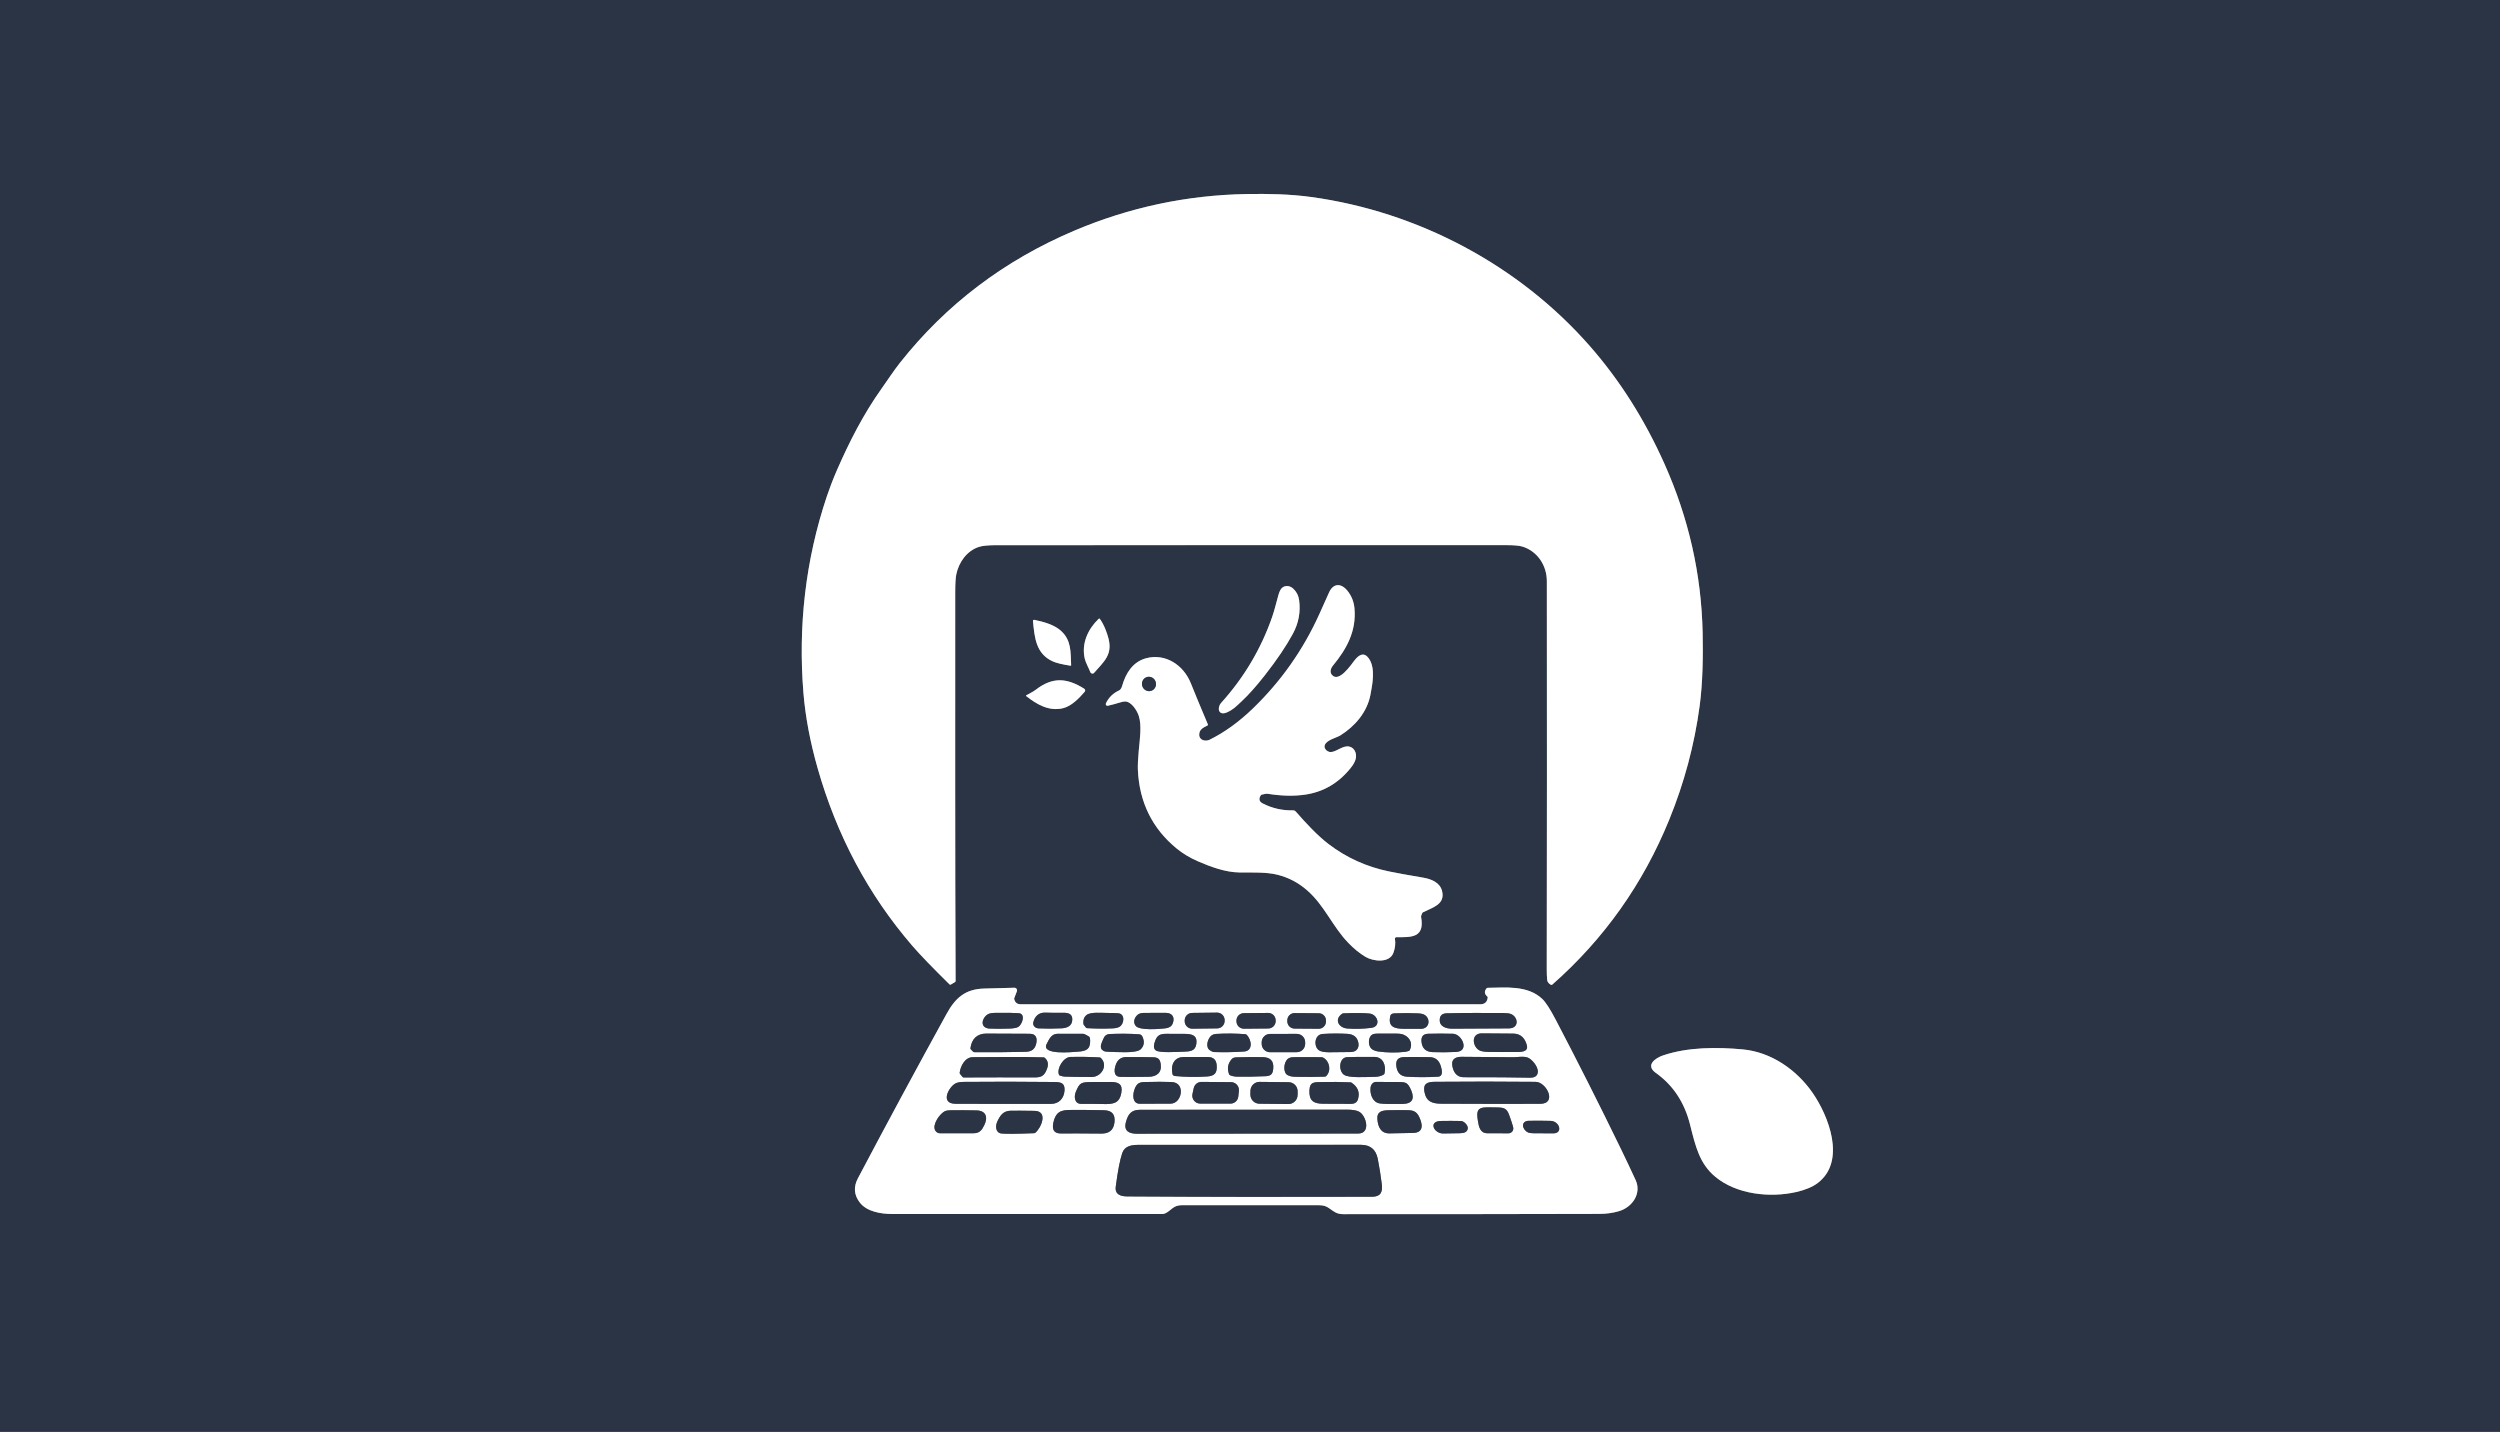 <svg width="447" height="256" viewBox="0 0 447 256" fill="none" xmlns="http://www.w3.org/2000/svg">
<rect x="0" y="0" width="447" height="256" fill="#333333" stroke="none"/>
<g clip-path="url(#clip0_10538_24734)">
<path d="M298.477 146.512C301.153 139.933 302.959 133.173 303.895 126.232C304.464 122.012 304.516 117.184 304.431 113.124C304.212 102.687 301.936 92.624 297.604 82.934C294.064 75.011 289.622 67.998 284.279 61.897C271.625 47.447 253.587 37.854 234.458 35.227C230.686 34.709 226.772 34.627 222.939 34.694C212.231 34.881 201.955 37.06 192.11 41.232C179.561 46.55 169.158 54.434 160.9 64.884C159.792 66.284 158.697 67.974 157.595 69.527C154.397 74.017 151.838 79.027 149.643 84.072C148.964 85.632 148.365 87.186 147.844 88.734C144.03 100.092 142.673 111.969 143.658 123.932C144.009 128.17 144.849 132.628 146.178 137.307C149.605 149.372 155.247 159.963 163.102 169.082C164.473 170.673 166.699 172.983 169.78 176.012C169.848 176.078 169.923 176.087 170.004 176.039L170.74 175.607C170.82 175.56 170.86 175.49 170.86 175.397C170.755 152.277 170.8 129.157 170.793 106.039C170.793 104.431 170.854 103.325 170.977 102.722C171.426 100.527 172.876 98.472 175.053 97.777C175.68 97.577 176.724 97.477 178.186 97.477C208.582 97.485 238.977 97.483 269.372 97.472C270.726 97.47 271.689 97.56 272.261 97.742C274.907 98.582 276.571 101.117 276.576 103.874C276.603 127.041 276.597 150.207 276.559 173.374C276.557 173.991 276.582 174.6 276.633 175.202C276.668 175.609 276.968 175.904 277.299 176.077C277.34 176.097 277.385 176.105 277.43 176.1C277.475 176.094 277.518 176.074 277.551 176.044C286.814 167.876 293.789 158.032 298.477 146.512Z" stroke="#808080" stroke-width="2"/>
<path d="M254.451 163.109C256.135 162.249 258.425 161.719 257.846 159.329C257.472 157.789 255.928 157.172 254.451 156.922C251.73 156.462 249.689 156.09 248.327 155.807C244.324 154.978 240.73 153.348 237.544 150.917C235.553 149.399 233.485 147.159 231.774 145.207C231.605 145.014 231.47 144.884 231.193 144.892C229.279 144.935 227.473 144.523 225.775 143.657C225.109 143.317 225.032 142.804 225.423 142.209C225.467 142.142 225.526 142.099 225.603 142.079C226.102 141.944 226.461 141.894 226.681 141.929C229.142 142.319 231.365 142.369 233.351 142.079C236.635 141.601 239.362 139.999 241.532 137.274C241.99 136.702 242.278 136.175 242.398 135.692C242.665 134.627 242.089 133.452 240.904 133.452C239.806 133.449 238.574 134.697 237.658 134.427C237.17 134.282 236.676 133.787 236.868 133.227C237.192 132.287 238.938 131.932 239.649 131.492C242.268 129.864 244.446 127.322 245.032 124.232C245.394 122.337 245.95 119.512 244.788 117.794C243.897 116.479 242.969 117.077 242.198 118.062C241.577 118.859 239.412 122.087 238.17 120.697C237.703 120.172 237.938 119.484 238.334 119.002C240.814 115.994 242.545 112.809 242.176 108.752C242.068 107.555 241.636 106.498 240.881 105.582C239.759 104.224 238.377 104.277 237.631 105.944C237.066 107.207 236.5 108.467 235.935 109.722C233.041 116.15 229.065 121.806 224.007 126.689C221.527 129.082 218.954 130.94 216.286 132.262C215.538 132.632 214.398 132.359 214.418 131.339C214.435 130.397 215.151 130.092 215.892 129.719C215.979 129.676 216.003 129.609 215.965 129.519C214.644 126.394 213.63 123.944 212.921 122.169C211.609 118.884 208.359 116.759 204.894 117.702C202.552 118.342 201.282 120.357 200.634 122.654C200.586 122.824 200.527 122.964 200.459 123.074C200.341 123.262 200.239 123.377 200.152 123.417C199.033 123.927 198.228 124.709 197.735 125.764C197.711 125.815 197.702 125.873 197.709 125.929C197.716 125.985 197.739 126.038 197.774 126.082C197.81 126.126 197.857 126.16 197.911 126.178C197.964 126.196 198.022 126.199 198.077 126.187C198.822 126.015 199.551 125.818 200.265 125.597C200.66 125.475 200.962 125.416 201.17 125.419C202.293 125.439 203.28 127.007 203.602 127.962C204.183 129.672 203.794 132.217 203.62 134.109C203.473 135.704 203.418 136.882 203.453 137.642C203.71 143.422 206.01 148.102 210.352 151.684C211.446 152.586 212.711 153.351 214.146 153.979C216.411 154.967 219.11 155.969 221.604 155.992C223.894 156.012 226.466 155.904 228.422 156.404C230.395 156.907 232.083 157.777 233.68 159.157C236.805 161.859 238.262 165.679 241.078 168.587C242.079 169.623 243.097 170.452 244.132 171.074C245.481 171.887 248.417 172.279 249.135 170.369C249.451 169.529 249.545 168.692 249.417 167.859C249.412 167.823 249.414 167.786 249.424 167.751C249.434 167.717 249.452 167.684 249.476 167.657C249.499 167.629 249.529 167.607 249.562 167.592C249.595 167.577 249.63 167.569 249.667 167.569C252.326 167.577 254.78 167.719 254.089 163.939C254.068 163.819 254.134 163.597 254.289 163.274C254.324 163.201 254.378 163.146 254.451 163.109Z" stroke="#808080" stroke-width="2"/>
<path d="M231.178 113.292C232.198 111.397 232.566 109.405 232.283 107.315C232.175 106.513 231.839 105.839 231.275 105.292C230.697 104.735 229.864 104.577 229.237 105.105C228.983 105.32 228.764 105.747 228.581 106.387C228.21 107.685 227.888 109.085 227.474 110.275C225.495 115.981 222.455 121.11 218.354 125.662C217.544 126.562 217.865 128.05 219.382 127.37C220.512 126.865 220.956 126.372 222.081 125.315C223.31 124.161 224.669 122.632 226.159 120.727C228.333 117.947 230.006 115.469 231.178 113.292Z" stroke="#808080" stroke-width="2"/>
<path d="M198.196 114.159C197.942 113.164 197.371 111.601 196.645 110.651C196.587 110.575 196.522 110.57 196.45 110.636C194.527 112.471 193.34 115.056 193.948 117.736C194.133 118.544 194.634 119.346 194.951 120.181C194.976 120.246 195.017 120.303 195.071 120.347C195.124 120.391 195.188 120.42 195.255 120.432C195.323 120.444 195.393 120.438 195.458 120.415C195.523 120.393 195.582 120.353 195.627 120.301C197.388 118.279 198.945 117.081 198.196 114.159Z" stroke="#808080" stroke-width="2"/>
<path d="M189.833 112.914C188.566 111.684 186.593 111.182 184.924 110.827C184.895 110.82 184.864 110.821 184.835 110.829C184.806 110.836 184.779 110.851 184.757 110.871C184.735 110.891 184.717 110.917 184.706 110.945C184.695 110.973 184.691 111.004 184.694 111.034C184.984 113.982 185.206 116.902 188.261 118.267C188.877 118.543 189.926 118.798 191.409 119.029C191.484 119.043 191.521 119.01 191.519 118.932C191.424 116.474 191.527 114.559 189.833 112.914Z" stroke="#808080" stroke-width="2"/>
<path d="M193.864 123.146C190.761 121.193 188.204 121.008 185.213 123.311C184.679 123.721 184.103 123.983 183.507 124.308C183.424 124.353 183.419 124.405 183.492 124.463C185.41 125.976 187.563 127.211 190.035 126.633C191.574 126.273 192.926 124.861 193.943 123.678C193.977 123.64 194.001 123.594 194.016 123.545C194.03 123.496 194.033 123.444 194.025 123.394C194.018 123.343 194 123.295 193.972 123.252C193.944 123.209 193.907 123.173 193.864 123.146Z" stroke="#808080" stroke-width="2"/>
<path d="M289.799 205.396C286.027 197.629 282.139 189.921 278.133 182.271C277.158 180.407 276.367 179.187 275.758 178.608C273.126 176.103 269.075 176.591 266.02 176.618C265.973 176.619 265.927 176.63 265.885 176.651C265.843 176.672 265.807 176.702 265.778 176.738C265.365 177.255 265.414 177.732 265.925 178.168C265.953 178.193 265.975 178.224 265.989 178.26C266.002 178.295 266.007 178.333 266.002 178.371C265.909 179.167 265.461 179.565 264.658 179.563C237.261 179.553 209.864 179.551 182.467 179.556C181.88 179.557 181.506 179.262 181.347 178.668C181.325 178.593 181.328 178.52 181.357 178.448L181.816 177.248C181.843 177.176 181.853 177.098 181.844 177.02C181.834 176.943 181.806 176.87 181.761 176.806C181.717 176.743 181.657 176.691 181.588 176.656C181.518 176.621 181.442 176.604 181.364 176.606C179.59 176.646 177.775 176.695 175.919 176.753C172.571 176.858 170.82 178.426 169.251 181.273C163.88 191.028 158.594 200.83 153.394 210.678C152.576 212.23 152.693 213.681 153.746 215.031C155.011 216.651 157.522 217.058 159.52 217.058C175.608 217.063 191.696 217.066 207.785 217.066C208.663 217.066 209.319 216.141 210.072 215.758C210.43 215.575 210.876 215.484 211.409 215.486C219.569 215.501 227.73 215.503 235.89 215.493C237.384 215.491 237.718 216.223 238.831 216.801C239.201 216.994 239.665 217.091 240.222 217.091C255.477 217.097 270.731 217.081 285.985 217.041C287.257 217.037 288.438 216.87 289.527 216.538C291.849 215.831 293.558 213.401 292.446 210.988C291.581 209.115 290.699 207.251 289.799 205.396Z" stroke="#808080" stroke-width="2"/>
<path d="M324.057 195.349C321.199 191.247 316.674 188.109 311.615 187.634C307.033 187.207 301.795 187.199 297.342 188.712C296.037 189.154 294.094 190.434 296.07 191.842C299.148 194.03 301.184 197.106 302.179 201.069C303.169 205.004 303.867 208.037 306.674 210.389C310.475 213.572 316.477 214.202 321.159 213.134C322.817 212.754 324.106 212.212 325.025 211.509C330.141 207.597 326.958 199.514 324.057 195.349Z" stroke="#808080" stroke-width="2"/>
<path d="M205.857 123.512C206.012 123.458 206.155 123.374 206.278 123.263C206.4 123.152 206.5 123.017 206.571 122.866C206.642 122.715 206.683 122.55 206.692 122.381C206.7 122.213 206.677 122.044 206.622 121.884C206.51 121.56 206.279 121.293 205.978 121.141C205.678 120.989 205.333 120.964 205.019 121.072C204.863 121.126 204.72 121.211 204.597 121.322C204.475 121.433 204.375 121.567 204.304 121.719C204.233 121.87 204.192 122.034 204.183 122.203C204.175 122.371 204.199 122.541 204.254 122.701C204.365 123.024 204.596 123.291 204.897 123.444C205.197 123.596 205.543 123.62 205.857 123.512Z" stroke="#808080" stroke-width="2"/>
<path d="M176.727 183.891C176.758 183.896 176.79 183.899 176.822 183.901C177.901 183.954 179.12 183.957 180.478 183.908C181.233 183.882 181.756 183.785 182.047 183.618C182.778 183.201 183.442 181.256 182.15 181.156C181.303 181.091 179.891 181.072 177.914 181.101C177.319 181.109 176.876 181.2 176.587 181.373C175.649 181.938 175.11 183.621 176.727 183.891Z" stroke="#808080" stroke-width="2"/>
<path d="M191.726 182.279C191.743 181.222 190.912 181.062 190.005 181.082C188.969 181.103 187.931 181.095 186.891 181.057C185.739 181.014 185.026 181.719 184.761 182.762C184.604 183.389 185.113 183.849 185.707 183.874C187.07 183.936 188.426 183.932 189.775 183.864C190.835 183.809 191.708 183.432 191.726 182.279Z" stroke="#808080" stroke-width="2"/>
<path d="M209.676 183.011C210.115 181.906 209.608 181.093 208.421 181.096C207.137 181.101 205.854 181.105 204.572 181.108C204.09 181.11 203.722 181.206 203.469 181.396C202.843 181.868 202.504 182.813 203.105 183.466C203.849 184.273 207.316 183.993 208.383 183.863C208.972 183.793 209.463 183.546 209.676 183.011Z" stroke="#808080" stroke-width="2"/>
<path d="M218.964 182.388C218.962 182.211 218.925 182.036 218.855 181.873C218.785 181.71 218.684 181.562 218.558 181.439C218.431 181.315 218.281 181.217 218.117 181.151C217.953 181.085 217.777 181.053 217.601 181.055L213.151 181.109C212.974 181.111 212.799 181.149 212.637 181.218C212.474 181.288 212.327 181.389 212.203 181.516C212.08 181.643 211.982 181.793 211.917 181.958C211.851 182.122 211.818 182.298 211.82 182.476L211.822 182.596C211.824 182.773 211.861 182.948 211.931 183.111C212 183.274 212.101 183.422 212.228 183.545C212.355 183.669 212.504 183.767 212.669 183.833C212.833 183.898 213.008 183.931 213.185 183.929L217.635 183.875C217.812 183.872 217.987 183.835 218.149 183.766C218.312 183.696 218.459 183.594 218.583 183.468C218.706 183.341 218.803 183.191 218.869 183.026C218.935 182.861 218.968 182.685 218.965 182.508L218.964 182.388Z" stroke="#808080" stroke-width="2"/>
<path d="M268.734 181.129C265.384 181.114 262.021 181.092 258.669 181.179C257.929 181.198 257.519 181.521 257.439 182.149C257.259 183.539 258.539 183.934 259.684 183.929C263.046 183.911 266.41 183.894 269.774 183.877C271.66 183.867 271.495 181.859 270.155 181.304C269.879 181.191 269.405 181.133 268.734 181.129Z" stroke="#808080" stroke-width="2"/>
<path d="M197.967 181.113C196.981 181.113 195.026 180.906 194.295 181.471C193.836 181.826 193.642 182.353 193.714 183.051C193.722 183.129 193.749 183.199 193.796 183.261L194.15 183.716C194.207 183.789 194.282 183.828 194.375 183.833C195.865 183.922 197.353 183.937 198.84 183.878C199.45 183.855 199.9 183.753 200.189 183.571C201.027 183.048 201.202 181.273 199.932 181.168C199.467 181.13 198.811 181.112 197.967 181.113Z" stroke="#808080" stroke-width="2"/>
<path d="M228.086 182.432C228.085 182.257 228.049 182.084 227.981 181.924C227.913 181.763 227.814 181.617 227.689 181.495C227.565 181.372 227.418 181.276 227.256 181.21C227.095 181.145 226.922 181.112 226.748 181.113L222.393 181.151C222.218 181.153 222.046 181.189 221.886 181.257C221.725 181.325 221.58 181.425 221.458 181.549C221.336 181.674 221.239 181.821 221.174 181.983C221.109 182.145 221.076 182.318 221.077 182.493L221.078 182.613C221.08 182.788 221.116 182.96 221.184 183.121C221.252 183.282 221.351 183.428 221.475 183.55C221.599 183.672 221.747 183.769 221.908 183.835C222.07 183.9 222.243 183.933 222.417 183.931L226.772 183.893C226.946 183.892 227.118 183.856 227.279 183.788C227.439 183.719 227.585 183.62 227.707 183.496C227.829 183.371 227.925 183.223 227.991 183.062C228.056 182.9 228.089 182.726 228.087 182.552L228.086 182.432Z" stroke="#808080" stroke-width="2"/>
<path d="M237.083 182.473C237.085 182.13 236.951 181.799 236.71 181.555C236.47 181.31 236.142 181.171 235.799 181.169L231.474 181.139C231.132 181.136 230.802 181.27 230.558 181.512C230.314 181.753 230.176 182.081 230.173 182.425L230.172 182.605C230.17 182.948 230.303 183.278 230.544 183.523C230.785 183.768 231.112 183.906 231.455 183.909L235.78 183.939C236.123 183.941 236.452 183.807 236.696 183.566C236.94 183.325 237.079 182.996 237.081 182.653L237.083 182.473Z" stroke="#808080" stroke-width="2"/>
<path d="M244.857 181.219C243.814 181.114 242.26 181.103 240.195 181.184C240.115 181.188 240.042 181.213 239.975 181.259C238.484 182.284 239.382 183.789 240.898 183.897C242.322 183.997 243.74 183.96 245.151 183.787C247.007 183.559 246.364 181.367 244.857 181.219Z" stroke="#808080" stroke-width="2"/>
<path d="M253.496 181.187C252.104 181.127 250.711 181.128 249.317 181.189C248.902 181.208 248.661 181.354 248.594 181.627C248.1 183.662 249.407 183.939 251.051 183.949C252.054 183.956 253.056 183.958 254.057 183.954C255.593 183.947 255.835 182.189 254.75 181.479C254.487 181.308 254.069 181.21 253.496 181.187Z" stroke="#808080" stroke-width="2"/>
<path d="M185.281 186.567C185.485 185.632 185.268 184.855 184.126 184.84C182.624 184.821 180.028 184.81 176.338 184.805C174.694 184.802 173.721 185.79 173.517 187.42C173.507 187.5 173.53 187.569 173.587 187.627L173.981 188.027C174.047 188.094 174.128 188.128 174.223 188.13C177.274 188.161 180.332 188.139 183.395 188.062C184.462 188.037 185.059 187.575 185.281 186.567Z" stroke="#808080" stroke-width="2"/>
<path d="M187.149 186.657C186.096 188.712 191.836 188.097 192.617 188.047C194.136 187.955 194.974 187.682 194.922 185.997C194.899 185.277 194.725 185.37 194.243 185.072C193.995 184.919 193.802 184.842 193.662 184.842C192.149 184.831 190.635 184.829 189.122 184.837C187.99 184.842 187.593 185.787 187.149 186.657Z" stroke="#808080" stroke-width="2"/>
<path d="M197.254 185.8C196.989 186.48 196.418 187.382 197.311 187.897C197.497 188.004 197.799 188.059 198.217 188.062C199.394 188.067 203.116 188.41 203.944 187.617C204.566 187.02 204.678 186.276 204.281 185.385C204.154 185.1 203.951 184.948 203.672 184.93C202.032 184.818 200.287 184.802 198.436 184.882C197.8 184.91 197.468 185.255 197.254 185.8Z" stroke="#808080" stroke-width="2"/>
<path d="M206.518 186.173C206.333 186.693 206.139 187.423 206.655 187.806C207.311 188.291 210.404 188.076 211.651 188.036C212.674 188.001 213.702 187.978 213.899 186.688C214.138 185.138 213.153 184.856 211.839 184.858C210.756 184.858 209.671 184.854 208.583 184.846C207.431 184.836 206.897 185.101 206.518 186.173Z" stroke="#808080" stroke-width="2"/>
<path d="M216.069 187.547C216.239 187.792 216.787 188.097 217.077 188.107C218.866 188.166 220.654 188.134 222.44 188.012C224.113 187.9 223.784 185.847 222.874 185C222.819 184.948 222.754 184.92 222.679 184.915C220.951 184.776 219.219 184.76 217.483 184.865C217.069 184.89 216.747 185.013 216.515 185.235C215.992 185.742 215.603 186.87 216.069 187.547Z" stroke="#808080" stroke-width="2"/>
<path d="M233.365 186.355C233.365 185.957 233.206 185.576 232.925 185.295C232.644 185.014 232.263 184.857 231.866 184.857L227.082 184.866C226.885 184.866 226.691 184.905 226.509 184.981C226.328 185.057 226.163 185.167 226.024 185.307C225.886 185.447 225.776 185.612 225.701 185.794C225.626 185.976 225.588 186.171 225.588 186.368L225.588 186.638C225.589 187.036 225.747 187.417 226.029 187.698C226.31 187.979 226.691 188.136 227.088 188.136L231.872 188.127C232.068 188.127 232.263 188.088 232.444 188.012C232.626 187.937 232.791 187.826 232.929 187.686C233.068 187.547 233.178 187.381 233.253 187.199C233.328 187.017 233.366 186.822 233.366 186.625L233.365 186.355Z" stroke="#808080" stroke-width="2"/>
<path d="M236.511 184.868C234.964 184.968 234.862 187.143 235.835 187.793C236.187 188.028 236.796 188.145 237.66 188.143C238.914 188.14 240.17 188.127 241.427 188.103C241.924 188.093 242.288 187.978 242.52 187.756C242.856 187.433 242.977 187.009 242.884 186.486C242.699 185.458 242.037 184.912 240.896 184.848C239.436 184.768 237.974 184.775 236.511 184.868Z" stroke="#808080" stroke-width="2"/>
<path d="M246.5 188.014C248.039 188.22 249.587 188.241 251.145 188.076C251.408 188.048 251.667 187.986 251.923 187.891C251.988 187.867 252.04 187.82 252.071 187.759C252.647 186.604 252.098 185.509 251.01 185.024C250.691 184.88 250.26 184.809 249.718 184.809C248.571 184.809 247.423 184.809 246.276 184.811C245.933 184.811 245.679 184.844 245.513 184.911C244.557 185.299 244.602 186.856 245.141 187.436C245.42 187.736 245.874 187.929 246.5 188.014Z" stroke="#808080" stroke-width="2"/>
<path d="M259.793 184.837C258.318 184.794 256.842 184.794 255.363 184.837C254.494 184.864 254.092 185.317 254.158 186.197C254.253 187.434 254.927 188.075 256.179 188.12C257.571 188.17 258.963 188.159 260.355 188.087C262.829 187.962 261.392 184.885 259.793 184.837Z" stroke="#808080" stroke-width="2"/>
<path d="M270.557 184.806C268.691 184.791 266.83 184.789 264.967 184.764C262.951 184.736 263.256 187.179 264.548 187.819C264.869 187.979 265.415 188.066 266.187 188.079C267.735 188.104 269.283 188.11 270.831 188.096C271.644 188.091 273.353 188.226 272.996 186.881C272.662 185.629 271.914 184.819 270.557 184.806Z" stroke="#808080" stroke-width="2"/>
<path d="M240.893 189.014C239.367 189.072 239.294 191.487 240.312 192.174C241.215 192.784 244.273 192.554 245.827 192.537C246.451 192.53 246.976 192.394 247.401 192.129C247.438 192.106 247.471 192.076 247.496 192.041C247.521 192.006 247.539 191.966 247.548 191.924C247.863 190.604 247.376 188.979 245.7 188.974C243.339 188.968 241.736 188.981 240.893 189.014Z" stroke="#808080" stroke-width="2"/>
<path d="M270.552 189.031C267.486 188.992 264.419 188.967 261.353 188.956C260.378 188.951 259.545 189.288 259.654 190.373C259.769 191.536 260.393 192.606 261.657 192.606C267.207 192.602 270.971 192.627 272.952 192.681C273.603 192.698 274.479 192.783 274.828 192.148C275.379 191.148 274.154 189.646 273.349 189.183C272.615 188.763 271.276 189.038 270.552 189.031Z" stroke="#808080" stroke-width="2"/>
<path d="M187.166 191.206C187.515 190.343 187.399 189.657 186.817 189.149C186.749 189.089 186.668 189.057 186.575 189.054C182.372 188.921 178.139 189.019 173.926 189.021C172.559 189.021 171.738 190.604 171.591 191.784C171.579 191.872 171.602 191.95 171.658 192.019L172.105 192.556C172.158 192.62 172.224 192.65 172.304 192.649C176.52 192.627 180.736 192.625 184.953 192.641C186.226 192.646 186.705 192.341 187.166 191.206Z" stroke="#808080" stroke-width="2"/>
<path d="M195.186 192.567C196.942 192.569 198.182 190.477 196.83 189.164C196.772 189.108 196.696 189.074 196.615 189.07C194.873 188.97 193.129 188.941 191.385 188.984C190.17 189.014 188.895 191.032 189.344 192.157C189.374 192.234 189.428 192.284 189.506 192.309C189.874 192.428 190.146 192.49 190.324 192.497C191.355 192.54 192.976 192.564 195.186 192.567Z" stroke="#808080" stroke-width="2"/>
<path d="M199.586 190.169C199.247 190.951 198.922 192.499 200.307 192.541C201.038 192.563 202.726 192.559 205.37 192.529C206.815 192.514 207.77 191.779 207.533 190.234C207.398 189.349 207.037 189.056 206.154 189.036C204.561 189 202.962 188.988 201.357 189.001C200.51 189.008 199.92 189.397 199.586 190.169Z" stroke="#808080" stroke-width="2"/>
<path d="M210.14 192.397C211.938 192.572 213.819 192.6 215.783 192.48C217.202 192.395 217.658 191.84 217.541 190.432C217.461 189.474 216.93 188.994 215.947 188.992C214.52 188.992 213.087 188.993 211.647 188.995C210.158 188.997 209.389 190.107 209.574 191.565C209.615 191.888 209.64 192.059 209.646 192.077C209.711 192.264 209.876 192.371 210.14 192.397Z" stroke="#808080" stroke-width="2"/>
<path d="M226.291 192.424C227.351 192.376 227.603 191.926 227.665 190.944C227.747 189.679 227.107 189.035 225.747 189.011C224.304 188.986 222.862 188.996 221.422 189.041C220.92 189.059 220.531 189.011 220.182 189.426C219.528 190.198 219.388 191.079 219.76 192.069C219.791 192.148 219.851 192.211 219.928 192.246C220.308 192.416 220.772 192.505 221.317 192.511C222.977 192.528 224.635 192.499 226.291 192.424Z" stroke="#808080" stroke-width="2"/>
<path d="M236.563 189.096C236.473 189.05 236.374 189.025 236.274 189.023C234.651 189.003 232.986 189.003 231.278 189.021C230.835 189.024 230.494 189.128 230.252 189.333C229.494 189.981 229.369 191.803 230.25 192.246C230.819 192.531 231.315 192.521 231.931 192.533C233.579 192.57 235.227 192.561 236.875 192.506C236.967 192.503 237.046 192.469 237.112 192.406C238.077 191.466 237.746 189.703 236.563 189.096Z" stroke="#808080" stroke-width="2"/>
<path d="M257.631 190.674C257.313 189.584 256.641 189.031 255.615 189.014C254.135 188.991 252.655 188.986 251.175 188.999C250.055 189.009 249.524 189.452 249.661 190.607C249.806 191.814 250.437 192.449 251.557 192.514C253.409 192.623 255.261 192.622 257.112 192.512C258.107 192.454 257.808 191.277 257.631 190.674Z" stroke="#808080" stroke-width="2"/>
<path d="M187.937 197.372C189.316 197.369 190.224 196.412 190.332 195.042C190.466 193.339 189.299 193.474 187.942 193.459C182.725 193.399 177.505 193.394 172.28 193.444C171.619 193.451 171.116 193.556 170.77 193.759C169.586 194.454 168.071 197.342 170.85 197.354C176.548 197.379 182.243 197.385 187.937 197.372Z" stroke="#808080" stroke-width="2"/>
<path d="M275.371 197.361C278.482 197.354 276.501 193.451 274.573 193.434C268.546 193.374 262.521 193.371 256.496 193.426C255.236 193.439 254.418 193.744 254.682 195.191C255.002 196.934 256.014 197.334 257.726 197.341C263.608 197.371 269.489 197.378 275.371 197.361Z" stroke="#808080" stroke-width="2"/>
<path d="M192.357 195.22C191.988 196.115 192.123 197.38 193.32 197.37C194.62 197.36 195.923 197.37 197.226 197.4C199.042 197.445 200.18 197.302 200.501 195.347C200.751 193.837 199.98 193.47 198.631 193.455C197.475 193.442 196.318 193.446 195.161 193.467C193.323 193.502 193.051 193.535 192.357 195.22Z" stroke="#808080" stroke-width="2"/>
<path d="M203.472 193.777C202.597 194.475 202.025 197.357 203.796 197.352C205.642 197.347 207.488 197.34 209.334 197.33C211.315 197.317 212.073 193.582 209.486 193.465C208.281 193.411 206.637 193.413 204.555 193.47C204.076 193.483 203.715 193.585 203.472 193.777Z" stroke="#808080" stroke-width="2"/>
<path d="M220.003 197.326C220.352 197.326 220.689 197.196 220.949 196.962C221.209 196.727 221.373 196.404 221.409 196.056L221.514 195.051C221.535 194.854 221.514 194.656 221.453 194.468C221.393 194.28 221.294 194.107 221.162 193.959C221.031 193.812 220.871 193.694 220.691 193.612C220.511 193.531 220.317 193.488 220.12 193.486L214.832 193.443C214.507 193.441 214.191 193.551 213.938 193.755C213.684 193.958 213.508 194.243 213.44 194.561L213.213 195.603C213.168 195.81 213.17 196.024 213.219 196.23C213.267 196.436 213.362 196.628 213.494 196.793C213.627 196.958 213.794 197.091 213.985 197.182C214.175 197.273 214.383 197.321 214.595 197.321L220.003 197.326Z" stroke="#808080" stroke-width="2"/>
<path d="M232.017 195.143C232.019 194.929 231.979 194.716 231.899 194.517C231.82 194.319 231.701 194.137 231.552 193.984C231.402 193.831 231.224 193.709 231.027 193.625C230.83 193.541 230.619 193.496 230.405 193.494L225.222 193.44C225.008 193.437 224.796 193.477 224.597 193.557C224.399 193.637 224.218 193.756 224.065 193.906C223.912 194.056 223.791 194.234 223.707 194.431C223.623 194.629 223.578 194.84 223.576 195.055L223.569 195.695C223.567 195.909 223.607 196.122 223.687 196.321C223.767 196.52 223.885 196.701 224.034 196.854C224.184 197.007 224.362 197.129 224.559 197.214C224.756 197.298 224.967 197.342 225.181 197.344L230.364 197.399C230.578 197.401 230.79 197.361 230.989 197.281C231.187 197.201 231.368 197.083 231.521 196.933C231.674 196.783 231.796 196.604 231.88 196.407C231.963 196.21 232.008 195.998 232.01 195.783L232.017 195.143Z" stroke="#808080" stroke-width="2"/>
<path d="M242.792 196.578C243.181 195.351 242.806 194.355 241.667 193.588C241.607 193.547 241.536 193.524 241.463 193.521C239.768 193.446 238.072 193.428 236.374 193.468C235.005 193.498 234.184 193.383 234.122 194.998C234.049 196.811 234.887 197.346 236.593 197.348C238.24 197.348 239.883 197.355 241.522 197.368C242.199 197.373 242.622 197.11 242.792 196.578Z" stroke="#808080" stroke-width="2"/>
<path d="M245.056 194.439C244.917 195.677 245.433 197.089 246.695 197.292C247.319 197.392 248.697 197.42 250.828 197.377C252.944 197.332 252.884 195.969 252.086 194.459C251.667 193.664 251.3 193.479 250.362 193.469C248.912 193.456 247.462 193.449 246.012 193.449C245.525 193.449 245.111 193.937 245.056 194.439Z" stroke="#808080" stroke-width="2"/>
<path d="M270.098 200.093C269.667 198.881 269.53 198.123 268.235 198.028C267.838 198 267.031 197.987 265.815 197.991C263.957 197.993 264.019 198.941 264.259 200.466C264.414 201.463 264.658 202.603 265.905 202.623C267.207 202.645 268.479 202.649 269.719 202.636C269.852 202.634 269.982 202.603 270.101 202.543C270.219 202.484 270.322 202.398 270.403 202.292C270.483 202.187 270.538 202.064 270.564 201.934C270.59 201.804 270.586 201.669 270.552 201.541C270.433 201.091 270.281 200.608 270.098 200.093Z" stroke="#808080" stroke-width="2"/>
<path d="M201.307 200.657C200.888 202.24 201.918 202.707 203.255 202.707C216.447 202.706 229.639 202.696 242.831 202.677C245.171 202.675 244.28 199.417 242.973 198.755C242.509 198.52 241.773 198.402 240.763 198.402C228.451 198.414 216.14 198.424 203.831 198.432C202.237 198.432 201.681 199.247 201.307 200.657Z" stroke="#808080" stroke-width="2"/>
<path d="M188.434 200.364C188.092 201.539 188.129 202.677 189.706 202.662C191.321 202.647 193.709 202.654 196.87 202.684C198.294 202.699 199.107 202.092 199.269 200.664C199.429 199.266 198.816 198.549 197.429 198.512C195.678 198.467 193.921 198.448 192.158 198.454C190.22 198.462 189.01 198.379 188.434 200.364Z" stroke="#808080" stroke-width="2"/>
<path d="M176.001 201.149C176.689 199.724 176.27 198.576 174.592 198.539C173.097 198.507 171.602 198.497 170.109 198.509C169.625 198.512 169.265 198.559 169.029 198.651C168.076 199.024 166.649 201.074 167.198 202.086C167.394 202.448 167.703 202.629 168.124 202.631C170.111 202.634 172.099 202.631 174.088 202.621C175.153 202.619 175.569 202.046 176.001 201.149Z" stroke="#808080" stroke-width="2"/>
<path d="M246.281 200.187C246.403 201.499 246.9 202.669 248.444 202.649C249.851 202.631 251.256 202.604 252.659 202.569C254.655 202.519 254.343 200.914 253.729 199.664C253.27 198.732 252.677 198.512 251.684 198.499C250.556 198.484 249.428 198.488 248.299 198.509C247.074 198.532 246.144 198.737 246.281 200.187Z" stroke="#808080" stroke-width="2"/>
<path d="M178.311 200.552C177.929 201.39 178.019 202.555 179.074 202.67C179.879 202.756 181.821 202.738 184.901 202.615C184.982 202.611 185.059 202.581 185.121 202.53C186.161 201.667 187.47 198.662 184.961 198.622C182.962 198.59 181.548 198.582 180.718 198.597C179.366 198.62 178.815 199.46 178.311 200.552Z" stroke="#808080" stroke-width="2"/>
<path d="M257.633 200.428C255.316 200.478 256.393 202.686 258.05 202.666C259.051 202.654 260.049 202.638 261.043 202.618C261.694 202.603 262.363 202.471 262.437 201.753C262.497 201.168 261.724 200.443 261.23 200.433C260.031 200.407 258.832 200.405 257.633 200.428Z" stroke="#808080" stroke-width="2"/>
<path d="M273.378 200.397C271.847 200.424 272.136 201.972 273.209 202.474C273.428 202.576 273.762 202.626 274.209 202.624C275.37 202.621 276.53 202.628 277.691 202.644C279.525 202.672 278.861 200.459 277.255 200.414C275.963 200.379 274.67 200.373 273.378 200.397Z" stroke="#808080" stroke-width="2"/>
<path d="M200.656 206.174C200.243 207.393 199.857 209.398 199.496 212.189C199.311 213.604 200.419 213.909 201.549 213.917C216.141 214.008 230.733 214.028 245.326 213.977C246.857 213.972 247.239 213.149 247.064 211.724C246.878 210.201 246.637 208.69 246.341 207.192C246.012 205.528 245.009 204.696 243.333 204.694C230.054 204.686 216.779 204.688 203.507 204.702C202.237 204.704 201.07 204.947 200.656 206.174Z" stroke="#808080" stroke-width="2"/>
<path d="M0 0H447V256H0V0ZM298.477 146.512C301.153 139.934 302.959 133.174 303.895 126.232C304.464 122.012 304.516 117.185 304.431 113.125C304.212 102.688 301.936 92.625 297.604 82.935C294.064 75.012 289.622 67.999 284.279 61.898C271.625 47.447 253.588 37.855 234.458 35.227C230.686 34.71 226.773 34.627 222.939 34.695C212.231 34.882 201.955 37.061 192.11 41.233C179.562 46.551 169.158 54.435 160.9 64.885C159.793 66.285 158.697 67.975 157.595 69.528C154.397 74.017 151.838 79.028 149.643 84.073C148.964 85.632 148.365 87.187 147.844 88.735C144.03 100.092 142.673 111.97 143.659 123.933C144.009 128.171 144.849 132.629 146.178 137.307C149.605 149.372 155.247 159.964 163.103 169.083C164.473 170.674 166.699 172.984 169.78 176.012C169.848 176.079 169.923 176.088 170.005 176.04L170.741 175.607C170.82 175.561 170.86 175.491 170.86 175.398C170.755 152.278 170.8 129.158 170.793 106.04C170.793 104.432 170.854 103.326 170.978 102.723C171.426 100.528 172.876 98.472 175.053 97.778C175.68 97.578 176.725 97.478 178.186 97.478C208.582 97.486 238.977 97.484 269.372 97.472C270.726 97.471 271.689 97.561 272.261 97.743C274.908 98.582 276.571 101.118 276.576 103.875C276.603 127.042 276.597 150.208 276.559 173.375C276.557 173.992 276.582 174.601 276.634 175.202C276.669 175.61 276.968 175.905 277.3 176.077C277.34 176.098 277.386 176.106 277.431 176.1C277.476 176.095 277.518 176.075 277.552 176.045C286.814 167.877 293.789 158.033 298.477 146.512ZM254.451 163.11C256.134 162.25 258.424 161.72 257.846 159.33C257.471 157.79 255.927 157.173 254.451 156.923C251.73 156.462 249.689 156.091 248.327 155.807C244.324 154.979 240.73 153.349 237.544 150.917C235.553 149.4 233.485 147.16 231.774 145.208C231.604 145.015 231.47 144.885 231.193 144.893C229.279 144.936 227.473 144.524 225.775 143.658C225.109 143.318 225.032 142.805 225.423 142.21C225.466 142.143 225.526 142.1 225.603 142.08C226.102 141.945 226.461 141.895 226.68 141.93C229.142 142.32 231.365 142.37 233.35 142.08C236.635 141.602 239.362 140 241.532 137.275C241.989 136.703 242.278 136.176 242.398 135.693C242.665 134.628 242.088 133.452 240.904 133.452C239.806 133.45 238.574 134.698 237.658 134.428C237.169 134.283 236.676 133.787 236.868 133.227C237.192 132.287 238.938 131.932 239.649 131.492C242.268 129.865 244.446 127.322 245.032 124.232C245.394 122.338 245.95 119.512 244.787 117.795C243.897 116.48 242.969 117.077 242.198 118.062C241.577 118.86 239.412 122.088 238.17 120.698C237.703 120.173 237.938 119.485 238.334 119.003C240.814 115.995 242.545 112.81 242.176 108.753C242.068 107.556 241.636 106.499 240.881 105.582C239.759 104.225 238.377 104.277 237.631 105.945C237.065 107.208 236.5 108.468 235.935 109.723C233.041 116.151 229.065 121.807 224.006 126.69C221.527 129.083 218.954 130.941 216.286 132.262C215.538 132.632 214.398 132.36 214.418 131.34C214.435 130.397 215.151 130.092 215.892 129.72C215.979 129.677 216.003 129.61 215.964 129.52C214.644 126.395 213.63 123.945 212.921 122.17C211.609 118.885 208.359 116.76 204.894 117.702C202.552 118.342 201.282 120.357 200.634 122.655C200.585 122.825 200.527 122.965 200.459 123.075C200.341 123.263 200.239 123.378 200.152 123.418C199.033 123.928 198.227 124.71 197.735 125.765C197.711 125.816 197.702 125.873 197.709 125.93C197.716 125.986 197.739 126.039 197.774 126.083C197.81 126.127 197.857 126.16 197.911 126.179C197.964 126.197 198.022 126.2 198.077 126.188C198.822 126.016 199.551 125.819 200.264 125.598C200.66 125.476 200.962 125.417 201.17 125.42C202.292 125.44 203.28 127.007 203.602 127.963C204.183 129.673 203.794 132.217 203.619 134.11C203.473 135.705 203.417 136.883 203.452 137.643C203.71 143.423 206.01 148.103 210.352 151.685C211.446 152.587 212.711 153.352 214.146 153.98C216.411 154.967 219.11 155.97 221.604 155.992C223.894 156.012 226.466 155.905 228.421 156.405C230.395 156.908 232.083 157.777 233.68 159.158C236.805 161.86 238.262 165.68 241.078 168.587C242.079 169.624 243.097 170.453 244.131 171.075C245.481 171.887 248.417 172.28 249.135 170.37C249.451 169.53 249.545 168.693 249.417 167.86C249.412 167.824 249.414 167.787 249.424 167.752C249.434 167.717 249.452 167.685 249.475 167.658C249.499 167.63 249.528 167.608 249.561 167.593C249.594 167.578 249.63 167.57 249.666 167.57C252.326 167.578 254.78 167.72 254.089 163.94C254.067 163.82 254.134 163.598 254.289 163.275C254.324 163.202 254.378 163.147 254.451 163.11ZM231.178 113.293C232.197 111.398 232.566 109.405 232.283 107.315C232.175 106.513 231.839 105.839 231.275 105.293C230.696 104.735 229.863 104.578 229.237 105.105C228.983 105.32 228.764 105.747 228.581 106.387C228.209 107.685 227.888 109.085 227.474 110.275C225.495 115.982 222.455 121.111 218.354 125.662C217.543 126.562 217.865 128.05 219.382 127.37C220.512 126.865 220.956 126.373 222.081 125.315C223.31 124.162 224.669 122.632 226.159 120.728C228.333 117.948 230.005 115.469 231.178 113.293ZM198.197 114.16C197.942 113.165 197.371 111.602 196.645 110.652C196.587 110.576 196.522 110.571 196.451 110.637C194.527 112.472 193.34 115.058 193.949 117.738C194.133 118.545 194.635 119.348 194.951 120.183C194.976 120.247 195.017 120.304 195.071 120.348C195.124 120.392 195.188 120.421 195.256 120.433C195.324 120.445 195.393 120.439 195.459 120.417C195.524 120.394 195.582 120.354 195.627 120.302C197.388 118.28 198.945 117.083 198.197 114.16ZM189.833 112.915C188.566 111.685 186.593 111.183 184.924 110.827C184.895 110.821 184.864 110.822 184.835 110.829C184.806 110.837 184.779 110.852 184.757 110.872C184.735 110.892 184.717 110.917 184.706 110.946C184.695 110.974 184.691 111.005 184.694 111.035C184.984 113.983 185.206 116.903 188.261 118.268C188.877 118.544 189.926 118.798 191.409 119.03C191.484 119.043 191.521 119.011 191.519 118.933C191.424 116.475 191.527 114.56 189.833 112.915ZM193.864 123.147C190.761 121.195 188.204 121.01 185.213 123.312C184.679 123.723 184.103 123.985 183.507 124.31C183.424 124.355 183.419 124.407 183.492 124.465C185.41 125.977 187.563 127.213 190.035 126.635C191.574 126.275 192.926 124.863 193.944 123.68C193.977 123.641 194.002 123.596 194.016 123.547C194.03 123.498 194.033 123.446 194.026 123.395C194.018 123.345 194 123.296 193.972 123.254C193.944 123.211 193.907 123.175 193.864 123.147ZM289.799 205.398C286.028 197.631 282.139 189.923 278.133 182.273C277.158 180.409 276.367 179.188 275.758 178.61C273.126 176.105 269.076 176.592 266.02 176.62C265.973 176.621 265.927 176.632 265.885 176.653C265.844 176.673 265.807 176.703 265.778 176.74C265.366 177.257 265.415 177.733 265.925 178.17C265.953 178.195 265.975 178.226 265.989 178.261C266.002 178.297 266.007 178.335 266.002 178.372C265.909 179.169 265.461 179.567 264.658 179.565C237.261 179.555 209.864 179.552 182.467 179.557C181.88 179.559 181.506 179.263 181.347 178.67C181.325 178.595 181.329 178.522 181.357 178.45L181.816 177.25C181.844 177.177 181.853 177.099 181.844 177.022C181.834 176.945 181.806 176.871 181.761 176.808C181.717 176.744 181.657 176.693 181.588 176.658C181.519 176.623 181.442 176.606 181.364 176.607C179.59 176.647 177.775 176.697 175.919 176.755C172.571 176.86 170.82 178.427 169.251 181.275C163.88 191.03 158.594 200.832 153.394 210.68C152.576 212.232 152.693 213.682 153.746 215.033C155.011 216.652 157.523 217.06 159.521 217.06C175.608 217.065 191.696 217.068 207.785 217.068C208.663 217.068 209.319 216.143 210.073 215.76C210.43 215.577 210.876 215.486 211.41 215.488C219.57 215.503 227.73 215.505 235.89 215.495C237.384 215.492 237.718 216.225 238.831 216.803C239.202 216.996 239.665 217.092 240.223 217.092C255.477 217.099 270.731 217.082 285.985 217.042C287.257 217.039 288.438 216.872 289.527 216.54C291.85 215.832 293.558 213.403 292.446 210.99C291.581 209.117 290.699 207.253 289.799 205.398ZM324.058 195.35C321.199 191.248 316.674 188.11 311.615 187.635C307.033 187.207 301.795 187.2 297.342 188.712C296.038 189.155 294.095 190.435 296.07 191.842C299.148 194.031 301.185 197.107 302.179 201.07C303.169 205.005 303.868 208.038 306.674 210.39C310.475 213.572 316.477 214.202 321.159 213.135C322.817 212.755 324.106 212.213 325.025 211.51C330.141 207.597 326.959 199.515 324.058 195.35Z" fill="#2B3445"/>
<path d="M298.477 146.512C293.789 158.032 286.814 167.876 277.551 176.044C277.518 176.074 277.475 176.094 277.43 176.1C277.385 176.105 277.34 176.097 277.299 176.077C276.968 175.904 276.668 175.609 276.633 175.202C276.582 174.6 276.557 173.991 276.559 173.374C276.597 150.207 276.603 127.041 276.576 103.874C276.571 101.117 274.907 98.582 272.261 97.742C271.689 97.56 270.726 97.47 269.372 97.472C238.977 97.483 208.582 97.485 178.186 97.477C176.724 97.477 175.68 97.577 175.053 97.777C172.876 98.472 171.426 100.527 170.977 102.722C170.854 103.325 170.793 104.431 170.793 106.039C170.8 129.157 170.755 152.277 170.86 175.397C170.86 175.49 170.82 175.56 170.74 175.607L170.004 176.039C169.923 176.087 169.848 176.078 169.78 176.012C166.699 172.983 164.473 170.673 163.102 169.082C155.247 159.963 149.605 149.372 146.178 137.307C144.849 132.628 144.009 128.17 143.658 123.932C142.673 111.969 144.03 100.092 147.844 88.734C148.365 87.186 148.964 85.632 149.643 84.072C151.838 79.027 154.397 74.017 157.595 69.527C158.697 67.974 159.792 66.284 160.9 64.884C169.158 54.434 179.561 46.55 192.11 41.232C201.955 37.06 212.231 34.881 222.939 34.694C226.772 34.627 230.686 34.709 234.458 35.227C253.587 37.854 271.625 47.447 284.279 61.897C289.622 67.998 294.064 75.011 297.604 82.934C301.936 92.624 304.212 102.687 304.431 113.124C304.516 117.184 304.464 122.012 303.895 126.232C302.959 133.173 301.153 139.933 298.477 146.512Z" fill="white"/>
<path d="M254.289 163.276C254.134 163.599 254.068 163.821 254.089 163.941C254.78 167.721 252.326 167.578 249.667 167.571C249.63 167.571 249.595 167.579 249.562 167.594C249.529 167.609 249.499 167.631 249.476 167.659C249.452 167.686 249.434 167.718 249.424 167.753C249.414 167.788 249.412 167.825 249.417 167.861C249.545 168.694 249.451 169.531 249.135 170.371C248.417 172.281 245.481 171.888 244.132 171.076C243.097 170.454 242.079 169.625 241.078 168.588C238.262 165.681 236.805 161.861 233.68 159.158C232.083 157.778 230.395 156.908 228.422 156.406C226.466 155.906 223.894 156.013 221.604 155.993C219.11 155.971 216.411 154.968 214.146 153.981C212.711 153.353 211.446 152.588 210.352 151.686C206.01 148.104 203.71 143.423 203.453 137.643C203.418 136.883 203.473 135.706 203.62 134.111C203.794 132.218 204.183 129.673 203.602 127.963C203.28 127.008 202.293 125.441 201.17 125.421C200.962 125.418 200.66 125.477 200.265 125.598C199.551 125.82 198.822 126.017 198.077 126.188C198.022 126.201 197.964 126.198 197.911 126.18C197.857 126.161 197.81 126.128 197.774 126.084C197.739 126.04 197.716 125.987 197.709 125.931C197.702 125.874 197.711 125.817 197.735 125.766C198.228 124.711 199.033 123.928 200.152 123.418C200.239 123.378 200.341 123.264 200.459 123.076C200.527 122.966 200.586 122.826 200.634 122.656C201.282 120.358 202.552 118.343 204.894 117.703C208.359 116.761 211.609 118.886 212.921 122.171C213.63 123.946 214.644 126.396 215.965 129.521C216.003 129.611 215.979 129.678 215.892 129.721C215.151 130.093 214.435 130.398 214.418 131.341C214.398 132.361 215.538 132.633 216.286 132.263C218.954 130.942 221.527 129.084 224.007 126.691C229.065 121.808 233.041 116.152 235.935 109.723C236.5 108.468 237.066 107.209 237.631 105.946C238.377 104.278 239.759 104.226 240.881 105.583C241.636 106.5 242.068 107.557 242.176 108.753C242.545 112.811 240.814 115.996 238.334 119.003C237.938 119.486 237.703 120.173 238.17 120.698C239.412 122.088 241.577 118.861 242.198 118.063C242.969 117.078 243.897 116.481 244.788 117.796C245.95 119.513 245.394 122.338 245.032 124.233C244.446 127.323 242.268 129.866 239.649 131.493C238.938 131.933 237.192 132.288 236.868 133.228C236.676 133.788 237.17 134.283 237.658 134.428C238.574 134.698 239.806 133.451 240.904 133.453C242.089 133.453 242.665 134.628 242.398 135.693C242.278 136.177 241.99 136.704 241.532 137.276C239.362 140.001 236.635 141.603 233.351 142.081C231.365 142.371 229.142 142.321 226.681 141.931C226.461 141.896 226.102 141.946 225.603 142.081C225.526 142.101 225.467 142.144 225.423 142.211C225.032 142.806 225.109 143.318 225.775 143.658C227.473 144.525 229.279 144.937 231.193 144.893C231.47 144.886 231.605 145.016 231.774 145.208C233.485 147.161 235.553 149.401 237.544 150.918C240.73 153.35 244.324 154.98 248.327 155.808C249.689 156.092 251.73 156.463 254.451 156.923C255.928 157.173 257.472 157.791 257.846 159.331C258.425 161.721 256.135 162.251 254.451 163.111C254.378 163.148 254.324 163.203 254.289 163.276ZM205.857 123.513C206.013 123.46 206.156 123.375 206.278 123.264C206.401 123.153 206.501 123.018 206.572 122.867C206.643 122.716 206.684 122.551 206.692 122.383C206.701 122.214 206.677 122.045 206.622 121.885C206.511 121.561 206.28 121.294 205.979 121.142C205.678 120.99 205.333 120.965 205.019 121.074C204.864 121.127 204.72 121.212 204.598 121.323C204.475 121.434 204.376 121.569 204.305 121.72C204.234 121.871 204.193 122.036 204.184 122.204C204.175 122.373 204.199 122.542 204.254 122.702C204.365 123.026 204.597 123.293 204.897 123.445C205.198 123.597 205.543 123.622 205.857 123.513Z" fill="white"/>
<path d="M231.178 113.292C230.006 115.469 228.333 117.947 226.159 120.727C224.669 122.632 223.31 124.161 222.081 125.315C220.956 126.372 220.512 126.865 219.382 127.37C217.865 128.05 217.544 126.562 218.354 125.662C222.455 121.11 225.495 115.981 227.474 110.275C227.888 109.085 228.21 107.685 228.581 106.387C228.764 105.747 228.983 105.32 229.237 105.105C229.864 104.577 230.697 104.735 231.275 105.292C231.839 105.839 232.175 106.513 232.283 107.315C232.566 109.405 232.198 111.397 231.178 113.292Z" fill="white"/>
<path d="M196.645 110.653C197.371 111.603 197.942 113.166 198.196 114.161C198.945 117.083 197.388 118.281 195.627 120.303C195.582 120.355 195.523 120.395 195.458 120.417C195.393 120.44 195.323 120.446 195.255 120.434C195.188 120.422 195.124 120.392 195.071 120.349C195.017 120.305 194.976 120.248 194.951 120.183C194.634 119.348 194.133 118.546 193.948 117.738C193.34 115.058 194.527 112.473 196.45 110.638C196.522 110.572 196.587 110.577 196.645 110.653Z" fill="white"/>
<path d="M184.924 110.827C186.593 111.182 188.566 111.684 189.833 112.914C191.527 114.559 191.424 116.474 191.519 118.932C191.521 119.01 191.484 119.043 191.409 119.029C189.926 118.798 188.877 118.543 188.261 118.267C185.206 116.902 184.984 113.982 184.694 111.034C184.691 111.004 184.695 110.973 184.706 110.945C184.717 110.917 184.735 110.891 184.757 110.871C184.779 110.851 184.806 110.836 184.835 110.829C184.864 110.821 184.895 110.82 184.924 110.827Z" fill="white"/>
<path d="M204.254 122.701C204.486 123.375 205.203 123.738 205.857 123.512C206.511 123.286 206.854 122.557 206.622 121.884C206.391 121.21 205.673 120.847 205.019 121.073C204.365 121.298 204.023 122.027 204.254 122.701Z" fill="#2B3445"/>
<path d="M185.213 123.313C188.204 121.01 190.761 121.195 193.864 123.148C193.907 123.175 193.944 123.211 193.972 123.254C194 123.297 194.018 123.345 194.025 123.396C194.033 123.446 194.03 123.498 194.016 123.547C194.001 123.596 193.977 123.642 193.943 123.68C192.926 124.863 191.574 126.275 190.035 126.635C187.563 127.213 185.41 125.978 183.492 124.465C183.419 124.407 183.424 124.355 183.507 124.31C184.103 123.985 184.679 123.723 185.213 123.313Z" fill="white"/>
<path d="M289.799 205.398C290.699 207.253 291.581 209.117 292.446 210.99C293.558 213.403 291.849 215.833 289.527 216.54C288.438 216.872 287.257 217.039 285.985 217.043C270.731 217.083 255.477 217.099 240.222 217.093C239.665 217.093 239.201 216.996 238.831 216.803C237.718 216.225 237.384 215.493 235.89 215.495C227.73 215.505 219.569 215.503 211.409 215.488C210.876 215.486 210.43 215.577 210.072 215.76C209.319 216.143 208.663 217.068 207.785 217.068C191.696 217.068 175.608 217.065 159.52 217.06C157.522 217.06 155.011 216.653 153.746 215.033C152.693 213.683 152.576 212.232 153.394 210.68C158.594 200.832 163.88 191.03 169.251 181.275C170.82 178.428 172.571 176.86 175.919 176.755C177.775 176.697 179.59 176.648 181.364 176.608C181.442 176.606 181.518 176.623 181.588 176.658C181.657 176.693 181.717 176.745 181.761 176.808C181.806 176.872 181.834 176.945 181.844 177.022C181.853 177.099 181.843 177.178 181.816 177.25L181.357 178.45C181.328 178.522 181.325 178.595 181.347 178.67C181.506 179.264 181.88 179.559 182.467 179.558C209.864 179.553 237.261 179.555 264.658 179.565C265.461 179.567 265.909 179.169 266.002 178.373C266.007 178.335 266.002 178.297 265.989 178.262C265.975 178.226 265.953 178.195 265.925 178.17C265.414 177.734 265.365 177.257 265.778 176.74C265.807 176.704 265.843 176.674 265.885 176.653C265.927 176.632 265.973 176.621 266.02 176.62C269.075 176.593 273.126 176.105 275.758 178.61C276.367 179.189 277.158 180.409 278.133 182.273C282.139 189.923 286.027 197.631 289.799 205.398ZM176.727 183.893C176.758 183.898 176.79 183.901 176.822 183.903C177.901 183.956 179.12 183.959 180.479 183.91C181.234 183.884 181.757 183.787 182.048 183.62C182.778 183.203 183.442 181.258 182.15 181.158C181.303 181.093 179.892 181.074 177.914 181.103C177.319 181.111 176.877 181.202 176.587 181.375C175.649 181.94 175.111 183.623 176.727 183.893ZM191.726 182.28C191.743 181.223 190.913 181.063 190.005 181.083C188.969 181.104 187.931 181.096 186.892 181.058C185.739 181.015 185.026 181.72 184.761 182.763C184.604 183.39 185.113 183.85 185.707 183.875C187.07 183.937 188.427 183.934 189.775 183.865C190.835 183.81 191.708 183.433 191.726 182.28ZM209.676 183.013C210.115 181.908 209.608 181.095 208.421 181.098C207.137 181.103 205.854 181.107 204.572 181.11C204.09 181.112 203.722 181.208 203.47 181.398C202.844 181.87 202.504 182.815 203.105 183.468C203.849 184.275 207.316 183.995 208.384 183.865C208.972 183.795 209.464 183.548 209.676 183.013ZM218.964 182.389C218.962 182.212 218.925 182.037 218.855 181.874C218.785 181.711 218.684 181.563 218.558 181.439C218.431 181.316 218.282 181.218 218.117 181.152C217.953 181.086 217.777 181.053 217.601 181.056L213.151 181.11C212.974 181.112 212.799 181.149 212.637 181.219C212.474 181.289 212.327 181.39 212.203 181.517C212.08 181.644 211.982 181.794 211.917 181.959C211.851 182.123 211.818 182.299 211.82 182.477L211.822 182.596C211.824 182.774 211.861 182.949 211.931 183.112C212 183.275 212.101 183.422 212.228 183.546C212.355 183.67 212.504 183.768 212.669 183.833C212.833 183.899 213.008 183.932 213.185 183.93L217.635 183.875C217.812 183.873 217.987 183.836 218.149 183.766C218.312 183.697 218.459 183.595 218.583 183.468C218.706 183.341 218.804 183.191 218.869 183.027C218.935 182.862 218.968 182.686 218.965 182.509L218.964 182.389ZM268.734 181.13C265.384 181.115 262.021 181.093 258.669 181.18C257.929 181.199 257.519 181.522 257.439 182.15C257.259 183.54 258.539 183.935 259.684 183.93C263.046 183.912 266.41 183.894 269.774 183.878C271.66 183.868 271.495 181.86 270.155 181.305C269.879 181.192 269.405 181.134 268.734 181.13ZM197.967 181.115C196.982 181.115 195.026 180.908 194.295 181.473C193.836 181.828 193.642 182.354 193.714 183.053C193.722 183.131 193.75 183.201 193.796 183.263L194.15 183.718C194.207 183.791 194.282 183.83 194.375 183.835C195.865 183.924 197.353 183.939 198.84 183.88C199.45 183.857 199.9 183.754 200.189 183.573C201.028 183.05 201.202 181.275 199.933 181.17C199.467 181.132 198.812 181.114 197.967 181.115ZM228.086 182.432C228.085 182.257 228.049 182.085 227.981 181.924C227.913 181.763 227.814 181.618 227.69 181.495C227.565 181.373 227.418 181.276 227.257 181.211C227.095 181.145 226.922 181.112 226.748 181.114L222.393 181.152C222.218 181.153 222.046 181.189 221.886 181.258C221.725 181.326 221.58 181.425 221.458 181.55C221.336 181.674 221.239 181.822 221.174 181.984C221.109 182.146 221.076 182.319 221.077 182.493L221.078 182.613C221.08 182.788 221.116 182.961 221.184 183.121C221.252 183.282 221.351 183.428 221.475 183.55C221.6 183.673 221.747 183.77 221.908 183.835C222.07 183.9 222.243 183.933 222.417 183.932L226.772 183.894C226.946 183.892 227.119 183.856 227.279 183.788C227.439 183.72 227.585 183.62 227.707 183.496C227.829 183.371 227.926 183.224 227.991 183.062C228.056 182.9 228.089 182.727 228.087 182.552L228.086 182.432ZM237.082 182.474C237.085 182.131 236.951 181.801 236.71 181.556C236.47 181.312 236.142 181.173 235.799 181.17L231.474 181.14C231.132 181.138 230.802 181.272 230.558 181.513C230.314 181.754 230.176 182.083 230.173 182.426L230.172 182.606C230.169 182.95 230.303 183.28 230.544 183.524C230.785 183.769 231.112 183.908 231.455 183.91L235.78 183.94C236.123 183.943 236.452 183.809 236.696 183.567C236.94 183.326 237.079 182.998 237.081 182.654L237.082 182.474ZM244.857 181.22C243.814 181.115 242.26 181.104 240.195 181.185C240.115 181.189 240.042 181.214 239.975 181.26C238.484 182.285 239.382 183.79 240.898 183.898C242.322 183.998 243.74 183.961 245.151 183.788C247.007 183.56 246.364 181.368 244.857 181.22ZM253.495 181.188C252.103 181.128 250.711 181.129 249.317 181.19C248.901 181.209 248.66 181.354 248.594 181.628C248.1 183.663 249.407 183.94 251.051 183.95C252.053 183.957 253.055 183.959 254.056 183.955C255.593 183.948 255.835 182.19 254.75 181.48C254.487 181.309 254.069 181.211 253.495 181.188ZM185.28 186.568C185.485 185.633 185.268 184.855 184.125 184.84C182.624 184.822 180.028 184.81 176.338 184.805C174.694 184.803 173.721 185.79 173.517 187.42C173.507 187.5 173.53 187.569 173.586 187.628L173.981 188.028C174.047 188.094 174.128 188.129 174.223 188.13C177.274 188.162 180.331 188.139 183.395 188.063C184.462 188.038 185.058 187.575 185.28 186.568ZM187.149 186.658C186.096 188.713 191.836 188.098 192.616 188.048C194.135 187.955 194.974 187.683 194.921 185.998C194.899 185.278 194.724 185.37 194.243 185.073C193.995 184.919 193.801 184.843 193.662 184.843C192.148 184.831 190.635 184.829 189.122 184.838C187.989 184.843 187.593 185.788 187.149 186.658ZM197.254 185.8C196.989 186.48 196.418 187.383 197.311 187.898C197.497 188.004 197.799 188.059 198.216 188.063C199.394 188.068 203.115 188.41 203.944 187.618C204.565 187.021 204.678 186.277 204.28 185.385C204.154 185.1 203.951 184.949 203.672 184.93C202.032 184.819 200.287 184.803 198.436 184.883C197.8 184.91 197.468 185.255 197.254 185.8ZM206.518 186.175C206.333 186.695 206.139 187.425 206.655 187.808C207.311 188.293 210.404 188.078 211.651 188.038C212.674 188.003 213.702 187.98 213.899 186.69C214.138 185.14 213.153 184.858 211.838 184.86C210.756 184.86 209.671 184.856 208.583 184.848C207.431 184.838 206.897 185.103 206.518 186.175ZM216.069 187.548C216.239 187.793 216.787 188.098 217.077 188.108C218.866 188.166 220.654 188.134 222.44 188.013C224.113 187.9 223.784 185.848 222.874 185C222.819 184.949 222.754 184.92 222.679 184.915C220.951 184.777 219.219 184.76 217.483 184.865C217.069 184.89 216.747 185.014 216.515 185.235C215.992 185.743 215.602 186.87 216.069 187.548ZM233.365 186.356C233.364 185.958 233.206 185.577 232.925 185.296C232.644 185.015 232.263 184.858 231.866 184.859L227.081 184.867C226.885 184.867 226.69 184.906 226.509 184.982C226.327 185.058 226.163 185.169 226.024 185.308C225.885 185.448 225.775 185.613 225.7 185.795C225.625 185.977 225.587 186.173 225.587 186.37L225.588 186.64C225.589 187.037 225.747 187.419 226.028 187.699C226.309 187.98 226.69 188.138 227.087 188.137L231.871 188.129C232.068 188.128 232.263 188.089 232.444 188.013C232.625 187.938 232.79 187.827 232.929 187.687C233.068 187.548 233.178 187.382 233.253 187.2C233.327 187.018 233.366 186.823 233.365 186.626L233.365 186.356ZM236.511 184.87C234.964 184.97 234.862 187.145 235.835 187.795C236.187 188.03 236.796 188.147 237.661 188.145C238.914 188.142 240.17 188.129 241.427 188.105C241.924 188.095 242.289 187.979 242.52 187.758C242.856 187.434 242.977 187.011 242.884 186.488C242.699 185.459 242.037 184.914 240.896 184.85C239.436 184.77 237.974 184.777 236.511 184.87ZM246.501 188.015C248.039 188.222 249.587 188.243 251.145 188.078C251.408 188.049 251.668 187.988 251.924 187.893C251.988 187.869 252.04 187.821 252.071 187.76C252.647 186.605 252.098 185.51 251.011 185.025C250.691 184.882 250.261 184.81 249.719 184.81C248.571 184.81 247.424 184.811 246.276 184.813C245.934 184.813 245.679 184.846 245.513 184.913C244.558 185.3 244.603 186.858 245.141 187.438C245.421 187.738 245.874 187.93 246.501 188.015ZM259.794 184.838C258.319 184.794 256.842 184.794 255.364 184.838C254.494 184.864 254.092 185.318 254.159 186.198C254.254 187.434 254.927 188.075 256.179 188.12C257.571 188.17 258.963 188.159 260.355 188.088C262.829 187.963 261.393 184.885 259.794 184.838ZM270.557 184.808C268.691 184.793 266.83 184.79 264.967 184.765C262.952 184.738 263.256 187.18 264.548 187.82C264.869 187.98 265.415 188.067 266.187 188.08C267.735 188.105 269.283 188.111 270.831 188.098C271.645 188.093 273.353 188.228 272.997 186.883C272.662 185.63 271.914 184.82 270.557 184.808ZM240.893 189.015C239.367 189.073 239.294 191.488 240.312 192.175C241.215 192.785 244.273 192.555 245.827 192.538C246.451 192.531 246.976 192.395 247.401 192.13C247.438 192.107 247.471 192.077 247.496 192.042C247.521 192.007 247.539 191.967 247.549 191.925C247.863 190.605 247.376 188.98 245.7 188.975C243.339 188.969 241.737 188.982 240.893 189.015ZM270.552 189.033C267.486 188.994 264.419 188.969 261.353 188.958C260.377 188.953 259.544 189.29 259.654 190.375C259.769 191.538 260.392 192.608 261.657 192.608C267.206 192.604 270.971 192.629 272.952 192.683C273.603 192.7 274.478 192.785 274.827 192.15C275.379 191.15 274.154 189.648 273.348 189.185C272.615 188.765 271.275 189.04 270.552 189.033ZM187.166 191.208C187.515 190.344 187.399 189.659 186.817 189.15C186.749 189.09 186.668 189.059 186.575 189.055C182.372 188.923 178.139 189.02 173.926 189.023C172.559 189.023 171.738 190.605 171.591 191.785C171.579 191.874 171.602 191.952 171.658 192.02L172.105 192.558C172.158 192.621 172.225 192.652 172.304 192.65C176.52 192.629 180.736 192.626 184.954 192.643C186.226 192.648 186.705 192.343 187.166 191.208ZM195.186 192.568C196.942 192.57 198.181 190.478 196.829 189.165C196.772 189.109 196.695 189.075 196.615 189.07C194.872 188.97 193.129 188.942 191.384 188.985C190.169 189.015 188.895 191.033 189.344 192.158C189.374 192.234 189.428 192.285 189.506 192.31C189.873 192.429 190.146 192.491 190.324 192.498C191.355 192.541 192.976 192.564 195.186 192.568ZM199.586 190.17C199.247 190.953 198.922 192.5 200.307 192.543C201.038 192.564 202.726 192.56 205.37 192.53C206.815 192.515 207.77 191.78 207.533 190.235C207.398 189.35 207.037 189.058 206.154 189.038C204.561 189.001 202.962 188.989 201.357 189.003C200.51 189.009 199.92 189.399 199.586 190.17ZM210.14 192.398C211.937 192.573 213.818 192.6 215.782 192.48C217.201 192.395 217.658 191.84 217.541 190.433C217.461 189.474 216.929 188.994 215.947 188.993C214.52 188.993 213.086 188.994 211.646 188.995C210.157 188.998 209.389 190.108 209.573 191.565C209.615 191.889 209.639 192.059 209.646 192.078C209.711 192.264 209.875 192.371 210.14 192.398ZM226.291 192.425C227.351 192.378 227.603 191.928 227.665 190.945C227.747 189.68 227.108 189.036 225.747 189.013C224.304 188.988 222.862 188.998 221.422 189.043C220.921 189.06 220.531 189.013 220.182 189.428C219.529 190.199 219.388 191.08 219.761 192.07C219.791 192.149 219.851 192.213 219.928 192.248C220.309 192.418 220.772 192.506 221.317 192.513C222.977 192.529 224.635 192.5 226.291 192.425ZM236.563 189.098C236.473 189.052 236.374 189.027 236.274 189.025C234.651 189.005 232.985 189.004 231.277 189.023C230.835 189.026 230.493 189.13 230.252 189.335C229.494 189.983 229.369 191.805 230.25 192.248C230.818 192.533 231.315 192.523 231.931 192.535C233.579 192.572 235.227 192.563 236.875 192.508C236.966 192.504 237.045 192.471 237.112 192.408C238.077 191.468 237.745 189.705 236.563 189.098ZM257.631 190.675C257.313 189.585 256.642 189.032 255.615 189.015C254.135 188.992 252.655 188.987 251.175 189C250.055 189.01 249.524 189.453 249.661 190.608C249.806 191.814 250.438 192.45 251.557 192.515C253.41 192.624 255.261 192.623 257.112 192.513C258.107 192.455 257.808 191.278 257.631 190.675ZM187.937 197.373C189.316 197.37 190.224 196.413 190.332 195.043C190.466 193.34 189.299 193.475 187.942 193.46C182.725 193.4 177.504 193.395 172.279 193.445C171.619 193.452 171.116 193.557 170.77 193.76C169.585 194.455 168.071 197.343 170.85 197.355C176.547 197.38 182.243 197.386 187.937 197.373ZM275.371 197.363C278.482 197.355 276.501 193.453 274.573 193.435C268.547 193.375 262.521 193.373 256.496 193.428C255.236 193.44 254.418 193.745 254.683 195.193C255.002 196.935 256.015 197.335 257.726 197.343C263.608 197.373 269.489 197.379 275.371 197.363ZM192.357 195.22C191.988 196.115 192.123 197.38 193.32 197.37C194.62 197.36 195.922 197.37 197.226 197.4C199.042 197.445 200.179 197.303 200.501 195.348C200.751 193.838 199.98 193.47 198.63 193.455C197.475 193.442 196.318 193.446 195.161 193.468C193.322 193.503 193.05 193.535 192.357 195.22ZM203.472 193.778C202.597 194.475 202.025 197.358 203.796 197.353C205.642 197.348 207.488 197.34 209.334 197.33C211.315 197.318 212.073 193.583 209.486 193.465C208.281 193.412 206.637 193.414 204.555 193.47C204.076 193.484 203.715 193.586 203.472 193.778ZM220.003 197.328C220.352 197.328 220.69 197.198 220.949 196.963C221.209 196.729 221.373 196.406 221.409 196.058L221.514 195.053C221.535 194.856 221.514 194.658 221.454 194.47C221.393 194.282 221.294 194.108 221.163 193.961C221.031 193.814 220.871 193.695 220.691 193.614C220.512 193.532 220.317 193.489 220.12 193.488L214.832 193.445C214.507 193.443 214.191 193.553 213.938 193.756C213.684 193.96 213.509 194.245 213.44 194.563L213.213 195.605C213.168 195.812 213.17 196.026 213.219 196.232C213.268 196.438 213.362 196.63 213.494 196.795C213.627 196.96 213.794 197.093 213.985 197.184C214.175 197.275 214.384 197.323 214.595 197.323L220.003 197.328ZM232.016 195.145C232.019 194.93 231.979 194.717 231.899 194.519C231.819 194.32 231.701 194.138 231.551 193.985C231.402 193.832 231.223 193.71 231.027 193.626C230.83 193.542 230.619 193.497 230.405 193.495L225.222 193.441C225.008 193.438 224.795 193.478 224.597 193.558C224.398 193.638 224.218 193.757 224.065 193.907C223.912 194.057 223.79 194.235 223.706 194.433C223.622 194.63 223.578 194.842 223.576 195.056L223.569 195.696C223.567 195.91 223.607 196.123 223.686 196.322C223.766 196.521 223.884 196.702 224.034 196.855C224.184 197.008 224.362 197.131 224.559 197.215C224.755 197.299 224.967 197.343 225.181 197.345L230.364 197.4C230.578 197.402 230.79 197.362 230.988 197.282C231.187 197.202 231.368 197.084 231.521 196.934C231.673 196.784 231.795 196.605 231.879 196.408C231.963 196.211 232.007 195.999 232.01 195.785L232.016 195.145ZM242.792 196.58C243.181 195.354 242.806 194.357 241.667 193.59C241.606 193.549 241.535 193.526 241.462 193.523C239.768 193.448 238.071 193.43 236.374 193.47C235.004 193.5 234.183 193.385 234.121 195C234.049 196.813 234.887 197.348 236.593 197.35C238.239 197.35 239.882 197.357 241.522 197.37C242.199 197.375 242.622 197.112 242.792 196.58ZM245.057 194.44C244.917 195.678 245.433 197.09 246.695 197.293C247.319 197.393 248.697 197.421 250.829 197.378C252.944 197.333 252.884 195.97 252.086 194.46C251.667 193.665 251.3 193.48 250.362 193.47C248.912 193.457 247.462 193.45 246.012 193.45C245.526 193.45 245.111 193.938 245.057 194.44ZM270.098 200.095C269.667 198.883 269.529 198.125 268.235 198.03C267.837 198.002 267.031 197.989 265.815 197.993C263.957 197.995 264.019 198.943 264.259 200.468C264.413 201.465 264.658 202.605 265.905 202.625C267.207 202.647 268.478 202.651 269.719 202.638C269.851 202.636 269.982 202.605 270.1 202.545C270.219 202.486 270.322 202.4 270.403 202.294C270.483 202.189 270.538 202.066 270.564 201.936C270.59 201.806 270.586 201.671 270.552 201.543C270.432 201.093 270.281 200.61 270.098 200.095ZM201.307 200.658C200.888 202.24 201.918 202.708 203.255 202.708C216.447 202.706 229.639 202.696 242.832 202.678C245.171 202.675 244.281 199.418 242.974 198.755C242.51 198.52 241.773 198.403 240.764 198.403C228.451 198.414 216.14 198.424 203.831 198.433C202.237 198.433 201.681 199.248 201.307 200.658ZM188.433 200.365C188.092 201.54 188.129 202.678 189.705 202.663C191.32 202.648 193.708 202.655 196.869 202.685C198.294 202.7 199.107 202.093 199.269 200.665C199.429 199.267 198.815 198.549 197.428 198.513C195.677 198.468 193.92 198.449 192.157 198.455C190.219 198.463 189.009 198.38 188.433 200.365ZM176.001 201.15C176.69 199.725 176.27 198.578 174.592 198.54C173.097 198.509 171.603 198.499 170.109 198.51C169.625 198.514 169.265 198.561 169.029 198.653C168.076 199.025 166.649 201.075 167.198 202.088C167.394 202.449 167.703 202.631 168.124 202.633C170.111 202.636 172.099 202.633 174.088 202.623C175.153 202.62 175.57 202.048 176.001 201.15ZM246.281 200.188C246.404 201.5 246.9 202.67 248.444 202.65C249.851 202.632 251.256 202.605 252.66 202.57C254.655 202.52 254.343 200.915 253.73 199.665C253.271 198.733 252.677 198.513 251.684 198.5C250.557 198.485 249.428 198.489 248.299 198.51C247.075 198.533 246.144 198.738 246.281 200.188ZM178.311 200.553C177.929 201.39 178.019 202.555 179.074 202.67C179.879 202.757 181.821 202.739 184.901 202.615C184.982 202.612 185.059 202.582 185.121 202.53C186.161 201.668 187.47 198.663 184.961 198.623C182.962 198.591 181.548 198.583 180.718 198.598C179.366 198.62 178.815 199.46 178.311 200.553ZM257.633 200.43C255.316 200.48 256.394 202.688 258.05 202.668C259.051 202.656 260.049 202.64 261.043 202.62C261.694 202.605 262.363 202.473 262.438 201.755C262.498 201.17 261.724 200.445 261.23 200.435C260.031 200.409 258.832 200.407 257.633 200.43ZM273.378 200.398C271.847 200.425 272.136 201.973 273.209 202.475C273.428 202.577 273.762 202.627 274.209 202.625C275.37 202.622 276.53 202.629 277.691 202.645C279.524 202.673 278.861 200.46 277.255 200.415C275.962 200.38 274.67 200.374 273.378 200.398ZM200.656 206.175C200.243 207.394 199.857 209.399 199.496 212.19C199.311 213.605 200.419 213.91 201.549 213.918C216.141 214.009 230.734 214.029 245.326 213.978C246.858 213.973 247.239 213.15 247.065 211.725C246.878 210.202 246.637 208.691 246.341 207.193C246.012 205.529 245.009 204.697 243.333 204.695C230.054 204.687 216.779 204.689 203.507 204.703C202.237 204.705 201.07 204.948 200.656 206.175Z" fill="white"/>
<path d="M176.727 183.893C175.11 183.623 175.649 181.94 176.587 181.375C176.876 181.202 177.319 181.111 177.914 181.103C179.891 181.074 181.303 181.093 182.15 181.158C183.442 181.258 182.778 183.203 182.047 183.62C181.756 183.787 181.233 183.884 180.478 183.91C179.12 183.959 177.901 183.956 176.822 183.903C176.79 183.901 176.758 183.898 176.727 183.893Z" fill="#2B3445"/>
<path d="M191.726 182.281C191.708 183.433 190.835 183.811 189.775 183.866C188.426 183.934 187.07 183.938 185.707 183.876C185.113 183.851 184.604 183.391 184.761 182.763C185.026 181.721 185.739 181.016 186.891 181.058C187.931 181.097 188.969 181.105 190.005 181.083C190.912 181.063 191.743 181.223 191.726 182.281Z" fill="#2B3445"/>
<path d="M209.676 183.013C209.463 183.548 208.972 183.795 208.383 183.865C207.316 183.995 203.849 184.275 203.105 183.468C202.504 182.815 202.843 181.87 203.469 181.398C203.722 181.208 204.09 181.112 204.572 181.11C205.854 181.107 207.137 181.103 208.421 181.098C209.608 181.095 210.115 181.908 209.676 183.013Z" fill="#2B3445"/>
<path d="M217.601 181.056L213.152 181.11C212.408 181.12 211.812 181.731 211.821 182.477L211.823 182.597C211.832 183.342 212.442 183.939 213.186 183.93L217.636 183.876C218.38 183.867 218.975 183.255 218.966 182.509L218.965 182.389C218.956 181.644 218.345 181.047 217.601 181.056Z" fill="#2B3445"/>
<path d="M258.669 181.179C262.021 181.092 265.384 181.114 268.734 181.129C269.405 181.133 269.879 181.191 270.155 181.304C271.495 181.859 271.66 183.867 269.774 183.877C266.41 183.894 263.046 183.911 259.684 183.929C258.539 183.934 257.259 183.539 257.439 182.149C257.519 181.521 257.929 181.198 258.669 181.179Z" fill="#2B3445"/>
<path d="M197.967 181.115C198.811 181.114 199.467 181.132 199.932 181.17C201.202 181.275 201.027 183.05 200.189 183.573C199.9 183.754 199.45 183.857 198.84 183.88C197.353 183.939 195.865 183.924 194.375 183.835C194.282 183.83 194.207 183.791 194.15 183.718L193.796 183.263C193.749 183.201 193.722 183.131 193.714 183.053C193.642 182.355 193.836 181.828 194.295 181.473C195.026 180.908 196.981 181.115 197.967 181.115Z" fill="#2B3445"/>
<path d="M226.748 181.114L222.393 181.152C221.661 181.159 221.072 181.76 221.078 182.494L221.079 182.614C221.085 183.349 221.685 183.939 222.418 183.932L226.773 183.894C227.506 183.888 228.094 183.287 228.088 182.553L228.087 182.433C228.081 181.698 227.481 181.108 226.748 181.114Z" fill="#2B3445"/>
<path d="M235.8 181.17L231.475 181.14C230.761 181.135 230.179 181.711 230.174 182.426L230.172 182.606C230.167 183.321 230.742 183.905 231.455 183.91L235.781 183.94C236.494 183.945 237.077 183.369 237.082 182.654L237.083 182.474C237.088 181.759 236.514 181.175 235.8 181.17Z" fill="#2B3445"/>
<path d="M244.857 181.219C246.364 181.367 247.007 183.559 245.151 183.787C243.74 183.96 242.322 183.997 240.898 183.897C239.382 183.789 238.484 182.284 239.975 181.259C240.042 181.213 240.115 181.188 240.195 181.184C242.26 181.103 243.814 181.114 244.857 181.219Z" fill="#2B3445"/>
<path d="M254.75 181.479C255.835 182.189 255.593 183.947 254.057 183.954C253.056 183.958 252.054 183.956 251.051 183.949C249.407 183.939 248.1 183.662 248.594 181.627C248.661 181.354 248.902 181.208 249.317 181.189C250.711 181.128 252.104 181.127 253.496 181.187C254.069 181.21 254.487 181.308 254.75 181.479Z" fill="#2B3445"/>
<path d="M184.126 184.84C185.268 184.855 185.485 185.632 185.281 186.567C185.059 187.575 184.462 188.037 183.395 188.062C180.332 188.139 177.274 188.161 174.223 188.13C174.128 188.128 174.047 188.094 173.981 188.027L173.587 187.627C173.53 187.569 173.507 187.5 173.517 187.42C173.721 185.79 174.694 184.802 176.338 184.805C180.028 184.81 182.624 184.821 184.126 184.84Z" fill="#2B3445"/>
<path d="M187.149 186.657C187.593 185.787 187.99 184.842 189.122 184.837C190.635 184.829 192.149 184.831 193.662 184.842C193.802 184.842 193.995 184.919 194.243 185.072C194.725 185.37 194.899 185.277 194.922 185.997C194.974 187.682 194.136 187.955 192.617 188.047C191.836 188.097 186.096 188.712 187.149 186.657Z" fill="#2B3445"/>
<path d="M197.254 185.8C197.468 185.255 197.8 184.91 198.436 184.882C200.287 184.802 202.032 184.818 203.672 184.93C203.951 184.948 204.154 185.1 204.281 185.385C204.678 186.276 204.566 187.02 203.944 187.617C203.116 188.41 199.394 188.067 198.217 188.062C197.799 188.059 197.497 188.004 197.311 187.897C196.418 187.382 196.989 186.48 197.254 185.8Z" fill="#2B3445"/>
<path d="M206.518 186.175C206.897 185.103 207.431 184.838 208.583 184.848C209.671 184.856 210.756 184.86 211.839 184.86C213.153 184.858 214.138 185.14 213.899 186.69C213.702 187.98 212.674 188.003 211.651 188.038C210.404 188.078 207.311 188.293 206.655 187.808C206.139 187.425 206.333 186.695 206.518 186.175Z" fill="#2B3445"/>
<path d="M217.077 188.107C216.787 188.097 216.239 187.792 216.069 187.547C215.603 186.87 215.992 185.742 216.515 185.235C216.747 185.013 217.069 184.89 217.483 184.865C219.219 184.76 220.951 184.776 222.679 184.915C222.754 184.92 222.819 184.948 222.874 185C223.784 185.847 224.113 187.9 222.44 188.012C220.654 188.134 218.866 188.166 217.077 188.107Z" fill="#2B3445"/>
<path d="M231.866 184.858L227.082 184.867C226.255 184.868 225.586 185.541 225.588 186.369L225.588 186.639C225.589 187.468 226.261 188.138 227.087 188.137L231.872 188.128C232.698 188.127 233.367 187.454 233.366 186.626L233.365 186.356C233.364 185.527 232.692 184.857 231.866 184.858Z" fill="#2B3445"/>
<path d="M235.835 187.795C234.862 187.145 234.964 184.97 236.511 184.87C237.974 184.777 239.436 184.77 240.896 184.85C242.037 184.914 242.699 185.459 242.884 186.488C242.977 187.011 242.856 187.434 242.52 187.758C242.288 187.979 241.924 188.095 241.427 188.105C240.17 188.129 238.914 188.142 237.66 188.145C236.796 188.147 236.187 188.03 235.835 187.795Z" fill="#2B3445"/>
<path d="M245.142 187.438C244.603 186.858 244.558 185.301 245.514 184.913C245.68 184.846 245.934 184.813 246.277 184.813C247.424 184.811 248.572 184.811 249.719 184.811C250.261 184.811 250.692 184.882 251.011 185.026C252.099 185.511 252.648 186.606 252.071 187.761C252.041 187.822 251.988 187.869 251.924 187.893C251.668 187.988 251.409 188.05 251.146 188.078C249.588 188.243 248.04 188.222 246.501 188.016C245.875 187.931 245.421 187.738 245.142 187.438Z" fill="#2B3445"/>
<path d="M259.793 184.837C261.392 184.885 262.829 187.962 260.355 188.087C258.963 188.159 257.571 188.17 256.179 188.12C254.927 188.075 254.253 187.434 254.158 186.197C254.092 185.317 254.494 184.864 255.363 184.837C256.842 184.794 258.318 184.794 259.793 184.837Z" fill="#2B3445"/>
<path d="M264.967 184.766C266.83 184.791 268.691 184.793 270.557 184.808C271.914 184.821 272.662 185.631 272.996 186.883C273.353 188.228 271.644 188.093 270.831 188.098C269.283 188.112 267.735 188.106 266.187 188.081C265.415 188.068 264.869 187.981 264.548 187.821C263.256 187.181 262.951 184.738 264.967 184.766Z" fill="#2B3445"/>
<path d="M311.615 187.634C316.674 188.109 321.199 191.247 324.057 195.349C326.958 199.514 330.141 207.597 325.025 211.509C324.106 212.212 322.817 212.754 321.159 213.134C316.477 214.202 310.475 213.572 306.674 210.389C303.867 208.037 303.169 205.004 302.179 201.069C301.184 197.106 299.148 194.03 296.07 191.842C294.094 190.434 296.037 189.154 297.342 188.712C301.795 187.199 307.033 187.207 311.615 187.634Z" fill="white"/>
<path d="M240.312 192.174C239.294 191.487 239.367 189.072 240.893 189.014C241.736 188.981 243.339 188.968 245.7 188.974C247.376 188.979 247.863 190.604 247.548 191.924C247.539 191.966 247.521 192.006 247.496 192.041C247.471 192.076 247.438 192.106 247.401 192.129C246.976 192.394 246.451 192.53 245.827 192.537C244.273 192.554 241.215 192.784 240.312 192.174Z" fill="#2B3445"/>
<path d="M270.552 189.033C271.276 189.04 272.615 188.765 273.349 189.185C274.154 189.648 275.379 191.15 274.828 192.15C274.479 192.785 273.603 192.7 272.952 192.683C270.971 192.629 267.207 192.604 261.657 192.608C260.393 192.608 259.769 191.538 259.654 190.375C259.545 189.29 260.378 188.953 261.353 188.958C264.419 188.969 267.486 188.994 270.552 189.033Z" fill="#2B3445"/>
<path d="M187.166 191.208C186.705 192.343 186.226 192.648 184.953 192.643C180.736 192.627 176.52 192.629 172.304 192.651C172.224 192.652 172.158 192.622 172.105 192.558L171.658 192.021C171.602 191.952 171.579 191.874 171.591 191.786C171.738 190.606 172.559 189.023 173.926 189.023C178.139 189.021 182.372 188.923 186.575 189.056C186.668 189.059 186.749 189.091 186.817 189.151C187.399 189.659 187.515 190.345 187.166 191.208Z" fill="#2B3445"/>
<path d="M196.83 189.164C198.182 190.477 196.942 192.569 195.186 192.567C192.976 192.564 191.355 192.54 190.324 192.497C190.146 192.49 189.874 192.428 189.506 192.309C189.428 192.284 189.374 192.234 189.344 192.157C188.895 191.032 190.17 189.014 191.385 188.984C193.129 188.941 194.873 188.97 196.615 189.07C196.696 189.074 196.772 189.108 196.83 189.164Z" fill="#2B3445"/>
<path d="M199.586 190.171C199.92 189.399 200.51 189.01 201.357 189.003C202.962 188.99 204.561 189.002 206.154 189.038C207.037 189.058 207.398 189.351 207.533 190.236C207.77 191.781 206.815 192.516 205.37 192.531C202.726 192.561 201.038 192.565 200.307 192.543C198.922 192.501 199.247 190.953 199.586 190.171Z" fill="#2B3445"/>
<path d="M210.14 192.397C209.876 192.371 209.711 192.264 209.646 192.077C209.64 192.059 209.615 191.888 209.574 191.565C209.389 190.107 210.158 188.997 211.647 188.995C213.087 188.993 214.52 188.992 215.947 188.992C216.93 188.994 217.461 189.474 217.541 190.432C217.658 191.84 217.202 192.395 215.783 192.48C213.819 192.6 211.938 192.572 210.14 192.397Z" fill="#2B3445"/>
<path d="M227.665 190.946C227.603 191.928 227.351 192.378 226.291 192.426C224.635 192.501 222.977 192.53 221.317 192.513C220.772 192.507 220.308 192.418 219.928 192.248C219.851 192.213 219.791 192.149 219.76 192.071C219.388 191.081 219.528 190.2 220.182 189.428C220.531 189.013 220.92 189.061 221.422 189.043C222.862 188.998 224.304 188.988 225.747 189.013C227.107 189.037 227.747 189.681 227.665 190.946Z" fill="#2B3445"/>
<path d="M236.563 189.098C237.746 189.705 238.077 191.468 237.112 192.408C237.046 192.471 236.967 192.505 236.875 192.508C235.227 192.563 233.579 192.572 231.931 192.535C231.315 192.523 230.819 192.533 230.25 192.248C229.369 191.805 229.494 189.983 230.252 189.335C230.494 189.13 230.835 189.026 231.278 189.023C232.986 189.005 234.651 189.005 236.274 189.025C236.374 189.027 236.473 189.052 236.563 189.098Z" fill="#2B3445"/>
<path d="M257.631 190.674C257.809 191.277 258.108 192.454 257.113 192.512C255.262 192.622 253.41 192.623 251.558 192.514C250.438 192.449 249.807 191.814 249.662 190.607C249.525 189.452 250.056 189.009 251.176 188.999C252.656 188.986 254.136 188.991 255.616 189.014C256.642 189.031 257.314 189.584 257.631 190.674Z" fill="#2B3445"/>
<path d="M190.332 195.042C190.224 196.412 189.316 197.369 187.937 197.372C182.243 197.385 176.548 197.379 170.85 197.354C168.071 197.342 169.586 194.454 170.77 193.759C171.116 193.556 171.619 193.451 172.28 193.444C177.505 193.394 182.725 193.399 187.942 193.459C189.299 193.474 190.466 193.339 190.332 195.042Z" fill="#2B3445"/>
<path d="M274.573 193.436C276.501 193.453 278.482 197.356 275.371 197.363C269.489 197.38 263.608 197.373 257.726 197.343C256.014 197.336 255.002 196.936 254.682 195.193C254.418 193.746 255.236 193.441 256.496 193.428C262.521 193.373 268.546 193.376 274.573 193.436Z" fill="#2B3445"/>
<path d="M192.357 195.22C193.051 193.535 193.323 193.502 195.161 193.467C196.318 193.446 197.475 193.442 198.631 193.455C199.98 193.47 200.751 193.837 200.501 195.347C200.18 197.302 199.042 197.445 197.226 197.4C195.923 197.37 194.62 197.36 193.32 197.37C192.123 197.38 191.988 196.115 192.357 195.22Z" fill="#2B3445"/>
<path d="M203.796 197.352C202.025 197.357 202.597 194.475 203.472 193.777C203.715 193.585 204.076 193.483 204.555 193.47C206.637 193.413 208.281 193.411 209.486 193.465C212.073 193.582 211.315 197.317 209.334 197.33C207.488 197.34 205.642 197.347 203.796 197.352Z" fill="#2B3445"/>
<path d="M220.003 197.328L214.595 197.323C214.383 197.323 214.175 197.275 213.985 197.184C213.794 197.093 213.627 196.96 213.494 196.795C213.362 196.63 213.267 196.438 213.219 196.232C213.17 196.026 213.168 195.812 213.213 195.605L213.44 194.563C213.508 194.245 213.684 193.96 213.938 193.757C214.191 193.553 214.507 193.443 214.832 193.445L220.12 193.488C220.317 193.49 220.511 193.533 220.691 193.614C220.871 193.696 221.031 193.814 221.162 193.961C221.294 194.108 221.393 194.282 221.453 194.47C221.514 194.658 221.535 194.856 221.514 195.053L221.409 196.058C221.373 196.406 221.209 196.729 220.949 196.964C220.689 197.198 220.352 197.328 220.003 197.328Z" fill="#2B3445"/>
<path d="M230.405 193.495L225.222 193.441C224.322 193.431 223.585 194.155 223.576 195.056L223.569 195.696C223.56 196.598 224.281 197.336 225.181 197.346L230.364 197.4C231.263 197.41 232 196.686 232.01 195.785L232.016 195.145C232.026 194.243 231.304 193.505 230.405 193.495Z" fill="#2B3445"/>
<path d="M242.792 196.58C242.622 197.112 242.199 197.375 241.522 197.37C239.883 197.357 238.24 197.35 236.593 197.35C234.887 197.348 234.049 196.813 234.122 195C234.184 193.385 235.005 193.5 236.374 193.47C238.072 193.43 239.768 193.448 241.463 193.523C241.536 193.526 241.607 193.549 241.667 193.59C242.806 194.357 243.181 195.353 242.792 196.58Z" fill="#2B3445"/>
<path d="M246.695 197.292C245.433 197.089 244.917 195.677 245.056 194.439C245.111 193.937 245.525 193.449 246.012 193.449C247.462 193.449 248.912 193.456 250.362 193.469C251.3 193.479 251.667 193.664 252.086 194.459C252.884 195.969 252.944 197.332 250.828 197.377C248.697 197.42 247.319 197.392 246.695 197.292Z" fill="#2B3445"/>
<path d="M270.098 200.095C270.281 200.61 270.433 201.093 270.552 201.543C270.586 201.671 270.59 201.806 270.564 201.936C270.538 202.066 270.483 202.189 270.403 202.294C270.322 202.4 270.219 202.486 270.101 202.545C269.982 202.605 269.852 202.636 269.719 202.638C268.479 202.651 267.207 202.647 265.905 202.625C264.658 202.605 264.414 201.465 264.259 200.468C264.019 198.943 263.957 197.995 265.815 197.993C267.031 197.989 267.838 198.002 268.235 198.03C269.53 198.125 269.667 198.883 270.098 200.095Z" fill="#2B3445"/>
<path d="M201.308 200.657C201.682 199.247 202.238 198.432 203.832 198.432C216.141 198.424 228.452 198.414 240.764 198.402C241.774 198.402 242.51 198.52 242.974 198.755C244.281 199.417 245.172 202.675 242.832 202.677C229.64 202.696 216.448 202.706 203.256 202.707C201.919 202.707 200.888 202.24 201.308 200.657Z" fill="#2B3445"/>
<path d="M188.434 200.364C189.01 198.379 190.22 198.462 192.158 198.454C193.921 198.448 195.678 198.467 197.429 198.512C198.816 198.549 199.429 199.266 199.269 200.664C199.107 202.092 198.294 202.699 196.87 202.684C193.709 202.654 191.321 202.647 189.706 202.662C188.129 202.677 188.092 201.539 188.434 200.364Z" fill="#2B3445"/>
<path d="M176.001 201.151C175.569 202.048 175.153 202.621 174.088 202.623C172.099 202.633 170.111 202.636 168.124 202.633C167.703 202.631 167.394 202.45 167.198 202.088C166.649 201.076 168.076 199.026 169.029 198.653C169.265 198.561 169.625 198.514 170.109 198.511C171.602 198.499 173.097 198.509 174.592 198.541C176.27 198.578 176.689 199.726 176.001 201.151Z" fill="#2B3445"/>
<path d="M248.445 202.649C246.901 202.669 246.404 201.499 246.282 200.187C246.145 198.737 247.075 198.532 248.3 198.509C249.429 198.488 250.557 198.484 251.685 198.499C252.678 198.512 253.271 198.732 253.73 199.664C254.344 200.914 254.656 202.519 252.66 202.569C251.257 202.604 249.851 202.631 248.445 202.649Z" fill="#2B3445"/>
<path d="M178.311 200.552C178.815 199.46 179.366 198.62 180.718 198.597C181.548 198.582 182.962 198.59 184.961 198.622C187.47 198.662 186.161 201.667 185.121 202.53C185.059 202.581 184.982 202.611 184.901 202.615C181.821 202.738 179.879 202.756 179.074 202.67C178.019 202.555 177.929 201.39 178.311 200.552Z" fill="#2B3445"/>
<path d="M258.051 202.668C256.394 202.688 255.317 200.48 257.634 200.43C258.833 200.407 260.032 200.409 261.231 200.435C261.725 200.445 262.498 201.17 262.438 201.755C262.364 202.473 261.695 202.605 261.044 202.62C260.05 202.64 259.052 202.656 258.051 202.668Z" fill="#2B3445"/>
<path d="M273.209 202.474C272.136 201.972 271.847 200.424 273.378 200.397C274.67 200.373 275.963 200.379 277.255 200.414C278.861 200.459 279.525 202.672 277.691 202.644C276.53 202.628 275.37 202.621 274.209 202.624C273.762 202.626 273.428 202.576 273.209 202.474Z" fill="#2B3445"/>
<path d="M200.656 206.174C201.07 204.947 202.237 204.704 203.507 204.702C216.779 204.688 230.054 204.686 243.333 204.694C245.009 204.696 246.012 205.528 246.341 207.192C246.637 208.69 246.878 210.201 247.064 211.724C247.239 213.149 246.857 213.972 245.326 213.977C230.733 214.028 216.141 214.008 201.549 213.917C200.419 213.909 199.311 213.604 199.496 212.189C199.857 209.398 200.243 207.393 200.656 206.174Z" fill="#2B3445"/>
</g>
<defs>
<clipPath id="clip0_10538_24734">
<rect width="447" height="256" fill="white"/>
</clipPath>
</defs>
</svg>
